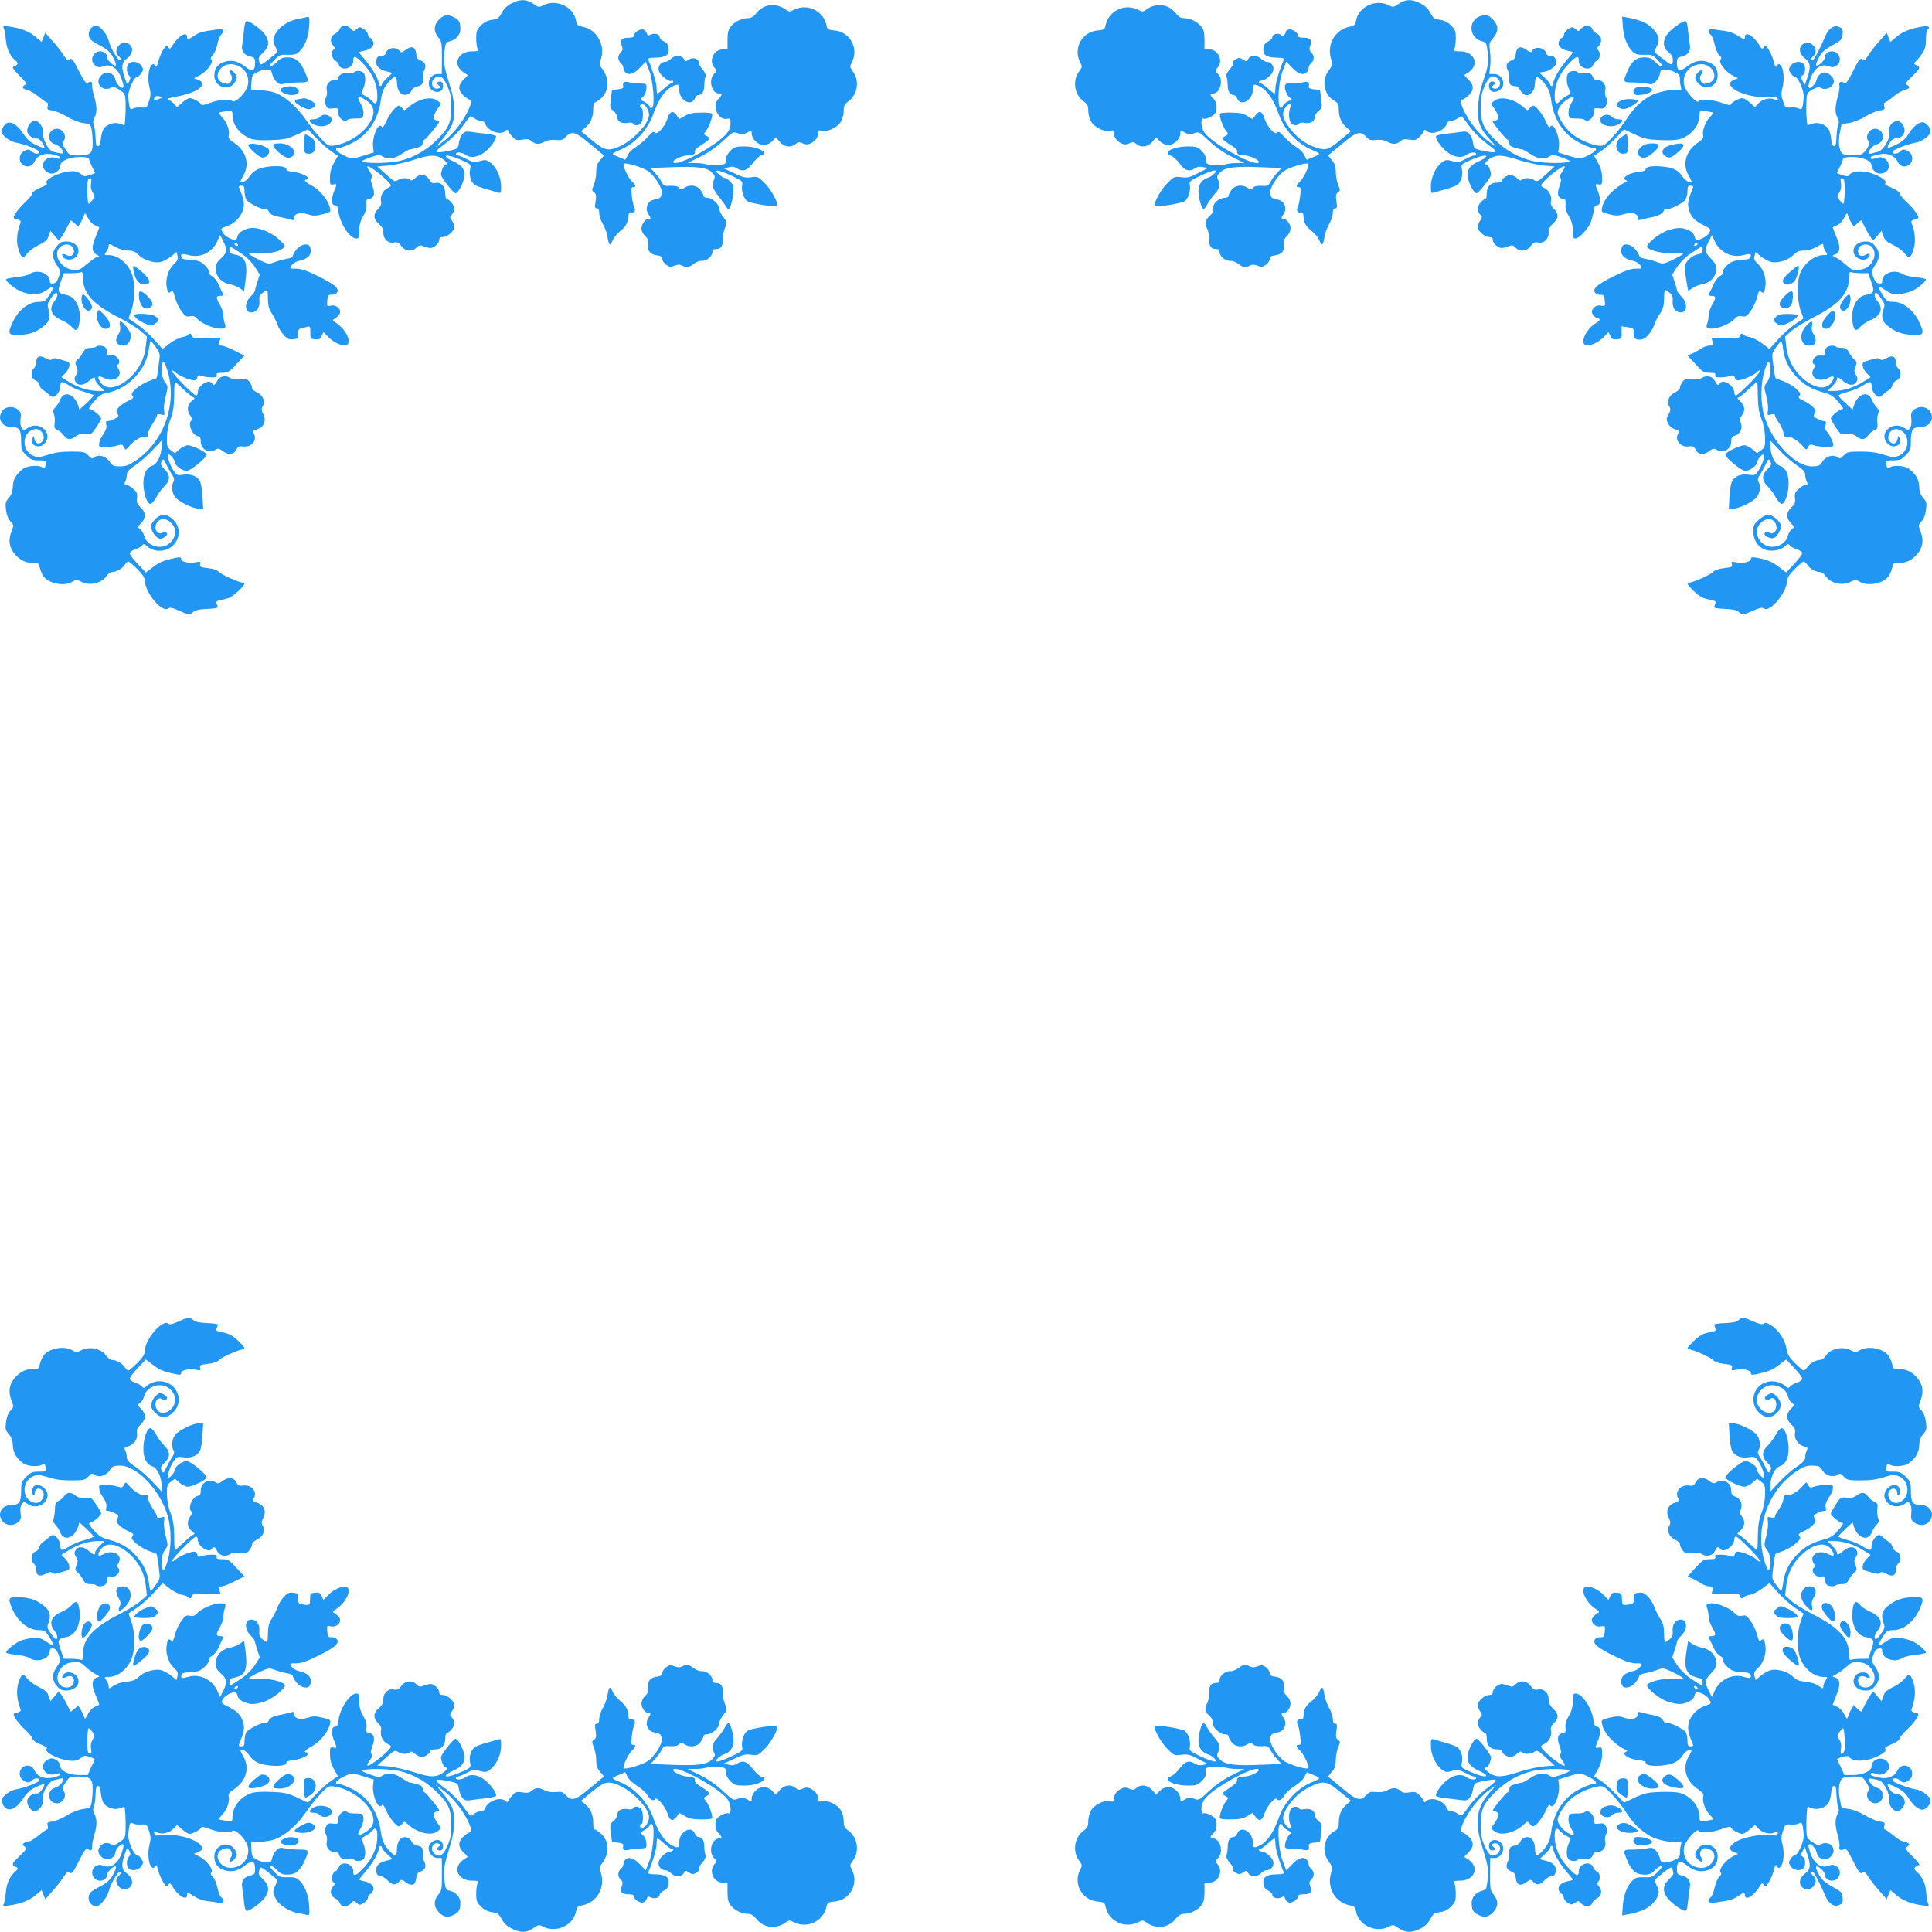 <?xml version="1.0" standalone="no"?>
<!DOCTYPE svg PUBLIC "-//W3C//DTD SVG 20010904//EN"
 "http://www.w3.org/TR/2001/REC-SVG-20010904/DTD/svg10.dtd">
<svg version="1.0" xmlns="http://www.w3.org/2000/svg"
 width="1280pt" height="1280pt" viewBox="0 0 1280 1280"
 preserveAspectRatio="xMidYMid meet">
<g transform="translate(0,1280) scale(0.1,-0.1)"
fill="#2196f3" stroke="none">
<path d="M3390 12778 c-31 -16 -51 -35 -66 -63 -18 -35 -26 -41 -63 -46 -29
-4 -52 -15 -74 -37 -28 -28 -32 -39 -32 -85 0 -28 4 -60 9 -69 7 -16 2 -18
-38 -18 -83 0 -125 -72 -73 -124 13 -13 30 -25 38 -28 10 -3 7 -11 -13 -29
-43 -38 -46 -73 -10 -109 17 -16 37 -30 45 -30 13 0 13 -6 5 -32 -27 -83 -109
-194 -183 -247 l-50 -36 44 50 c24 28 52 68 62 90 27 59 25 154 -7 256 -44
145 -47 163 -40 232 7 62 10 68 34 73 42 10 72 43 72 80 0 46 -9 63 -41 79
-42 22 -67 18 -100 -14 -36 -37 -38 -79 -5 -118 22 -27 24 -37 24 -136 l-1
-107 -28 0 c-51 0 -78 -70 -41 -103 25 -23 59 -21 72 2 11 22 4 51 -14 51 -22
0 -26 -13 -8 -26 16 -12 16 -13 -1 -19 -41 -16 -63 42 -26 68 33 24 55 10 83
-53 20 -45 26 -73 26 -130 0 -110 -14 -145 -90 -221 -71 -72 -153 -120 -247
-144 -58 -15 -198 -20 -242 -8 -20 5 -14 9 39 29 56 20 66 21 84 8 33 -22 79
-17 127 16 24 16 49 30 54 30 6 0 27 5 48 11 27 7 37 15 37 30 0 11 6 22 14
25 12 5 96 108 96 118 0 2 -9 6 -21 9 -25 7 -20 34 13 81 l21 29 -23 19 c-42
34 -134 13 -198 -46 -22 -20 -24 -20 -36 -3 -7 9 -17 17 -23 17 -18 0 -62 -55
-84 -104 -15 -34 -24 -45 -29 -36 -22 36 -66 -66 -58 -135 l4 -35 -64 -20
c-81 -25 -83 -25 -143 5 -47 25 -57 45 -21 45 9 0 44 13 77 29 111 52 183 158
199 294 6 42 16 68 40 100 44 57 66 61 66 10 0 -52 24 -85 58 -81 17 2 31 12
37 26 6 14 22 26 38 29 34 7 40 17 39 57 -1 17 3 41 10 53 14 28 5 51 -26 63
-18 6 -26 18 -28 41 -5 48 -30 59 -68 30 -28 -20 -33 -21 -43 -8 -23 30 -81
21 -90 -13 -3 -13 -14 -20 -31 -20 -19 0 -27 -6 -32 -24 -9 -38 12 -65 62 -77
l45 -12 -35 -32 c-20 -18 -36 -38 -36 -44 0 -6 -4 -11 -10 -11 -5 0 -10 7 -10
15 0 27 -40 98 -86 152 -24 28 -44 53 -44 56 0 3 15 8 34 11 46 9 71 38 56 65
-6 12 -15 21 -20 21 -5 0 -10 10 -12 22 -2 12 -15 29 -30 37 -24 14 -28 14
-46 -2 -18 -16 -20 -16 -37 3 -24 26 -63 26 -73 -1 -4 -11 -19 -26 -32 -32
-31 -16 -37 -52 -13 -79 13 -15 15 -22 6 -25 -21 -7 -16 -61 6 -73 11 -5 22
-18 26 -29 14 -45 95 -25 95 24 0 42 16 37 72 -23 59 -64 88 -133 88 -208 0
-51 -11 -61 -36 -33 -10 12 -31 27 -47 35 -26 14 -27 16 -12 44 18 35 20 91 3
108 -15 15 -54 16 -63 2 -4 -6 -21 -8 -39 -4 -32 6 -66 -13 -66 -37 0 -5 -11
-9 -23 -9 -36 0 -60 -32 -52 -68 4 -18 1 -38 -6 -50 -10 -16 -10 -26 -1 -47
11 -23 17 -27 47 -23 32 4 35 2 35 -23 0 -42 41 -74 64 -51 5 4 29 7 54 7 44
0 47 2 50 29 2 17 -5 46 -18 68 -26 46 -22 55 17 35 66 -35 83 -80 53 -142
-39 -80 -146 -154 -245 -169 -37 -5 -42 -3 -90 47 -28 29 -73 86 -101 127 -57
85 -150 163 -216 180 -22 7 -64 12 -93 13 l-52 1 3 50 c2 45 6 51 36 67 18 10
47 18 64 19 27 0 32 -4 37 -30 4 -16 16 -39 28 -51 18 -18 27 -20 58 -13 20 4
62 8 94 8 65 0 66 3 38 68 -30 70 -63 98 -114 98 -35 0 -49 -6 -72 -30 -16
-16 -36 -30 -44 -30 -9 0 -1 15 24 40 36 37 42 39 91 37 40 -1 57 3 74 18 38
34 63 96 68 169 4 63 3 68 -14 63 -10 -3 -37 -8 -59 -12 -55 -9 -119 -48 -144
-89 -25 -40 -26 -57 -5 -98 15 -30 15 -32 -4 -47 -102 -82 -95 -80 -106 -44
-6 18 0 29 23 50 42 40 48 74 20 119 -21 35 -100 94 -125 94 -8 0 -14 -22 -17
-57 -3 -32 -9 -75 -12 -96 -9 -45 10 -72 56 -82 26 -6 29 -11 29 -45 0 -51
-21 -58 -68 -20 -46 36 -89 46 -136 30 -45 -15 -66 -44 -66 -91 0 -71 87 -106
129 -53 27 34 26 49 -1 76 -24 24 -40 9 -18 -17 14 -17 5 -51 -16 -59 -9 -3
-28 0 -42 7 -63 29 -20 122 55 122 79 0 133 -69 114 -143 -13 -48 -80 -115
-101 -102 -25 16 -86 11 -147 -11 -40 -16 -58 -18 -61 -10 -5 14 -55 41 -76
41 -8 0 -31 -13 -49 -30 l-34 -30 -19 21 c-11 12 -28 25 -39 29 -14 5 0 10 49
19 143 25 221 84 149 112 l-28 11 36 18 c46 24 96 87 80 103 -8 8 -6 17 9 32
11 12 24 42 29 68 5 26 16 56 25 66 28 31 20 42 -26 36 -100 -14 -115 -18
-150 -41 -44 -28 -48 -29 -48 -10 0 43 -59 9 -98 -56 -14 -24 -17 -25 -28 -10
-10 14 -14 12 -33 -18 -12 -19 -27 -55 -33 -79 -9 -35 -13 -40 -20 -27 -7 13
-13 14 -23 6 -21 -18 -29 -93 -15 -147 10 -40 10 -55 -3 -93 -14 -43 -16 -45
-50 -42 -20 2 -44 -1 -55 -7 -17 -9 -20 -6 -26 21 -3 17 -6 46 -6 64 0 40 39
124 57 124 7 0 20 11 29 25 15 23 15 27 0 50 -18 27 -63 34 -84 13 -16 -16
-15 -58 2 -77 12 -13 12 -20 2 -40 -13 -23 -14 -23 -30 24 -24 72 -21 101 13
126 48 35 48 89 1 104 -49 15 -93 -54 -55 -85 8 -7 15 -16 15 -21 0 -39 -63
57 -80 122 -12 44 -58 99 -82 99 -26 0 -50 -26 -50 -54 0 -34 8 -42 79 -80 43
-23 64 -42 81 -74 13 -23 22 -47 20 -53 -5 -16 -58 29 -58 50 0 23 -20 41 -46
41 -52 0 -73 -67 -31 -95 19 -12 29 -13 54 -3 46 17 92 -13 116 -77 10 -26 17
-54 15 -61 -5 -21 -47 17 -53 46 -9 49 -60 65 -95 30 -48 -48 8 -113 69 -80
13 7 27 3 54 -16 34 -23 37 -29 39 -77 2 -67 -3 -157 -9 -157 -1 0 -14 5 -29
10 -35 14 -87 -3 -108 -34 -8 -13 -16 -43 -18 -67 -2 -29 -8 -45 -18 -47 -12
-2 -15 10 -17 56 -1 31 -6 69 -11 83 -7 18 -6 32 4 49 18 33 17 76 -1 136 -8
27 -15 61 -15 77 0 29 -6 32 -29 18 -11 -7 -24 11 -59 80 -36 72 -48 87 -59
77 -16 -13 -14 -14 -50 39 -15 22 -47 62 -71 88 l-42 48 -12 -30 -12 -31 -39
33 c-41 36 -100 59 -176 69 -39 6 -43 5 -36 -11 5 -10 11 -45 14 -79 6 -61 27
-105 65 -136 21 -18 18 -26 -19 -42 -5 -2 14 -28 43 -57 45 -43 51 -54 38 -61
-24 -14 -19 -26 14 -33 16 -4 51 -24 77 -46 26 -21 52 -39 56 -39 5 0 6 -11 3
-24 -5 -21 -2 -24 32 -28 20 -3 63 -21 96 -41 34 -21 79 -38 107 -42 46 -6 49
-9 56 -43 4 -21 7 -61 7 -91 0 -67 -16 -81 -96 -81 -56 0 -58 1 -84 40 -21 31
-24 44 -16 52 33 33 -6 96 -53 84 -53 -13 -53 -89 1 -102 23 -6 54 -38 54 -56
0 -8 -23 -5 -72 8 -27 8 -70 90 -63 123 7 33 -26 81 -55 81 -23 0 -50 -36 -50
-67 0 -25 39 -56 64 -51 10 2 25 -11 37 -29 25 -39 15 -41 -47 -11 -33 15 -56
36 -81 74 -55 83 -114 96 -138 29 -8 -24 -6 -30 22 -55 18 -16 49 -32 70 -35
51 -8 155 -49 154 -61 0 -16 -30 -16 -47 0 -20 20 -34 20 -62 0 -31 -22 -27
-74 7 -91 30 -14 57 -2 72 31 18 38 65 55 124 42 27 -6 47 -15 45 -21 -3 -5
-9 -8 -15 -6 -49 19 -87 5 -100 -36 -8 -28 25 -63 58 -63 27 0 57 28 57 53 0
31 59 57 128 57 44 0 62 -4 62 -13 0 -7 9 -30 20 -52 11 -22 20 -40 20 -41 0
-1 -16 -8 -36 -14 -29 -10 -38 -9 -52 2 -29 25 -54 29 -111 18 -67 -14 -139
-56 -122 -73 7 -7 -4 -16 -42 -31 -30 -12 -52 -28 -52 -36 0 -9 -22 -35 -48
-60 -41 -37 -77 -86 -77 -103 0 -3 12 -8 26 -11 19 -5 24 -11 19 -24 -22 -55
-28 -121 -15 -165 18 -66 33 -75 60 -37 12 16 46 42 75 56 43 20 57 32 67 60
l12 35 28 -33 c26 -32 27 -33 42 -13 8 11 26 40 38 65 13 25 24 47 26 49 1 3
13 -6 26 -18 l23 -22 15 23 c8 13 19 34 23 47 7 24 8 24 27 -12 10 -21 31 -43
46 -49 15 -7 28 -13 29 -13 2 -1 -9 -29 -23 -63 -30 -68 -27 -103 8 -120 15
-7 18 -11 7 -11 -8 -1 -39 -22 -69 -47 -51 -43 -57 -46 -99 -41 -81 9 -134
104 -83 150 37 33 92 16 92 -29 0 -27 -24 -38 -52 -23 -25 13 -35 5 -18 -16
17 -21 63 -19 83 3 40 44 4 102 -62 102 -32 0 -44 -6 -65 -31 -33 -39 -33 -76
0 -125 25 -37 26 -41 13 -79 -10 -29 -20 -41 -36 -43 -17 -3 -23 2 -23 15 0
53 -82 82 -134 48 -13 -9 -53 -18 -90 -22 -36 -3 -66 -10 -66 -14 0 -18 68
-70 109 -84 65 -22 112 -19 155 10 20 14 39 25 41 25 11 0 3 -23 -21 -60 -24
-35 -31 -40 -66 -40 -70 0 -139 -55 -178 -143 -32 -71 -24 -81 60 -75 55 4 81
12 117 34 65 41 81 70 66 126 -11 40 -10 46 14 81 14 20 30 37 34 37 16 0 10
-31 -11 -57 -39 -49 -21 -95 48 -124 26 -11 57 -32 69 -47 28 -33 43 -21 50
40 10 86 -26 161 -84 173 -63 13 -65 19 -37 98 l16 47 48 0 c27 0 55 3 64 6
13 5 16 -2 16 -40 0 -99 68 -174 236 -259 60 -31 127 -72 148 -92 l39 -35 -7
-63 c-8 -82 -46 -156 -107 -211 -84 -75 -165 -84 -199 -20 -18 32 -8 39 30 19
63 -32 127 10 94 62 -9 14 -10 24 -4 28 30 18 -10 70 -46 61 -20 -5 -24 -3
-24 17 0 13 -5 28 -12 35 -13 13 -51 16 -62 5 -4 -5 -22 -8 -39 -8 -24 0 -34
-6 -47 -30 -8 -16 -24 -37 -35 -46 -18 -15 -19 -21 -8 -49 10 -27 9 -36 -3
-55 -12 -18 -13 -28 -4 -44 15 -28 52 -27 88 4 34 29 42 31 42 11 0 -8 14 -28
31 -45 l31 -31 -44 0 c-60 0 -133 23 -192 60 l-49 31 27 28 c27 28 35 69 14
75 -7 2 -30 9 -51 15 -28 9 -42 10 -51 2 -10 -9 -21 -7 -43 5 -39 23 -63 13
-63 -24 0 -16 -7 -35 -15 -42 -25 -21 -19 -69 9 -80 14 -5 26 -19 28 -31 2
-12 12 -27 22 -33 11 -6 28 -19 38 -28 10 -10 23 -18 28 -18 21 0 50 41 50 70
0 36 9 37 58 6 20 -14 65 -33 100 -42 34 -10 62 -20 62 -24 0 -4 -21 -27 -47
-51 l-47 -43 -10 32 c-26 74 -94 95 -117 34 -6 -15 -20 -37 -31 -49 -17 -18
-19 -27 -11 -45 5 -13 8 -40 5 -60 -4 -33 -1 -39 22 -49 14 -7 33 -23 41 -36
19 -28 45 -29 76 -4 16 13 34 17 59 14 19 -2 40 0 45 4 16 13 65 88 65 100 0
15 -58 63 -76 63 -10 0 1 18 28 49 32 38 51 51 79 56 144 24 269 154 286 295
3 28 9 50 12 50 3 0 19 -19 34 -41 29 -40 29 -40 18 -121 -6 -45 -12 -82 -14
-83 -1 -1 -24 -10 -51 -20 -27 -10 -66 -33 -85 -50 -29 -27 -33 -35 -23 -47
10 -13 5 -18 -27 -33 -22 -10 -50 -28 -63 -42 -19 -20 -20 -27 -10 -43 10 -17
8 -21 -18 -35 -16 -8 -36 -15 -46 -15 -12 0 -15 -6 -10 -24 4 -18 -2 -36 -19
-62 -14 -20 -26 -43 -26 -50 -1 -8 -2 -19 -3 -26 -1 -14 92 -12 130 3 19 7 26
4 35 -13 11 -21 11 -21 33 4 35 41 84 70 106 63 16 -5 20 -2 20 18 0 13 13 44
30 68 16 24 30 50 30 57 0 8 8 10 26 6 26 -7 26 -5 21 27 -3 19 2 62 11 96 16
61 16 63 -6 92 -23 32 -30 103 -13 130 7 10 15 -5 30 -53 68 -220 -22 -473
-213 -600 -44 -29 -64 -36 -103 -36 -43 1 -50 4 -68 33 -22 35 -74 49 -101 26
-13 -10 -19 -8 -39 13 -22 24 -30 26 -112 26 -63 0 -107 -5 -154 -21 -58 -18
-70 -19 -98 -7 -80 33 -77 156 5 176 48 12 86 -55 49 -86 -20 -17 -43 -6 -47
22 -4 21 -5 22 -13 4 -22 -49 49 -75 84 -30 54 69 -43 150 -118 97 -22 -15
-25 -15 -37 2 -9 11 -11 33 -8 59 5 34 2 45 -15 60 -30 27 -79 25 -103 -3 -41
-51 -8 -111 62 -111 49 0 60 -18 60 -95 0 -51 3 -60 34 -91 29 -29 41 -34 83
-34 49 0 50 0 45 -30 -4 -25 -7 -28 -19 -19 -23 20 -100 15 -130 -7 -46 -35
-67 -72 -68 -118 -1 -31 -8 -52 -26 -74 -23 -26 -25 -35 -19 -81 4 -33 15 -60
29 -75 23 -24 23 -25 6 -70 -21 -56 -14 -103 22 -146 34 -41 77 -62 121 -58
33 3 36 0 45 -31 4 -18 15 -44 23 -56 33 -51 138 -72 193 -39 25 15 30 15 59
0 56 -29 135 -11 167 38 10 14 26 26 36 26 29 0 67 21 84 47 9 12 20 23 25 23
5 0 32 -23 60 -50 35 -36 50 -59 50 -78 1 -78 115 -215 154 -183 10 8 27 5 70
-14 67 -30 74 -30 98 -8 13 11 40 17 91 19 39 1 71 6 70 11 -1 4 -4 16 -8 25
-5 13 1 18 32 24 51 9 71 20 116 62 38 37 46 52 26 52 -24 0 -145 54 -159 71
-10 12 -35 21 -73 25 -51 6 -57 9 -51 26 5 17 2 19 -29 13 -46 -9 -97 2 -97
22 0 11 -7 13 -33 8 -81 -17 -109 -28 -153 -62 l-48 -36 -53 56 c-29 30 -53
62 -53 70 0 9 15 21 34 27 19 6 40 18 47 26 10 13 15 12 34 -6 12 -11 38 -23
57 -27 133 -21 207 134 103 215 -38 30 -71 28 -107 -8 -25 -26 -29 -36 -24
-63 6 -32 38 -67 60 -67 6 0 20 7 30 15 16 12 17 18 8 27 -9 9 -15 9 -24 0
-16 -16 -48 3 -48 29 0 61 60 80 105 34 47 -46 26 -123 -40 -151 -55 -22 -128
12 -140 66 -4 17 -16 36 -26 44 -20 14 -20 14 5 39 34 35 33 72 -2 105 -24 22
-28 33 -24 63 3 30 -1 40 -28 62 -17 15 -38 27 -46 27 -11 0 -12 4 -4 19 5 11
10 31 10 45 0 20 13 34 58 65 32 21 84 67 115 101 l57 61 0 -45 c0 -51 -30
-112 -60 -121 -39 -12 -60 -54 -60 -116 0 -69 25 -141 48 -137 8 2 25 21 37
43 11 22 35 54 53 72 41 40 42 75 2 114 -26 26 -28 33 -19 52 11 20 13 19 33
-24 12 -24 29 -55 39 -69 11 -17 13 -30 7 -40 -16 -25 -11 -76 10 -103 25 -31
118 -77 157 -77 l29 0 -4 73 c-2 39 -8 85 -14 100 -15 40 -59 60 -112 52 -40
-6 -45 -4 -63 22 -25 34 -48 102 -38 111 8 9 45 -35 45 -53 0 -20 49 -55 76
-55 26 0 132 86 133 108 1 15 -94 62 -126 62 -12 0 -36 -12 -53 -26 l-31 -27
-27 20 c-25 19 -27 26 -26 84 1 40 9 86 24 124 17 45 23 82 24 152 0 51 3 93
5 93 2 0 27 -22 55 -48 28 -27 58 -51 66 -54 12 -5 11 -9 -6 -22 -33 -24 -39
-64 -15 -97 12 -17 17 -30 11 -34 -31 -19 6 -105 45 -105 10 0 15 -10 15 -34
0 -53 53 -83 99 -55 14 10 24 8 49 -11 36 -27 73 -22 89 13 9 19 17 23 46 19
56 -6 95 45 67 88 -7 12 -2 17 23 26 46 15 63 54 42 98 -14 28 -14 38 -4 55
19 30 1 73 -38 91 -18 8 -33 22 -33 30 0 9 -7 26 -16 39 -15 20 -23 23 -62 18
-31 -3 -53 0 -69 10 -30 20 -71 9 -85 -22 -12 -27 -23 -31 -33 -15 -20 33 -95
-15 -95 -61 0 -11 -5 -19 -11 -19 -16 0 -159 145 -159 161 0 8 9 4 23 -9 22
-21 96 -52 124 -52 8 0 17 9 20 19 4 16 9 18 30 10 13 -5 42 -9 65 -9 32 0 39
3 34 15 -4 12 3 15 36 15 38 0 47 5 94 57 l53 57 -65 33 c-36 18 -74 33 -86
33 -17 0 -19 4 -14 26 l7 26 -91 -3 c-79 -4 -91 -2 -96 14 -6 18 -19 22 -28 8
-3 -5 -21 -12 -41 -15 -19 -4 -56 -23 -81 -42 l-47 -36 -55 61 c-30 34 -81 80
-112 101 l-59 40 20 55 c23 67 25 175 4 236 -26 74 -93 129 -155 129 -30 0
-31 1 -16 22 9 12 16 30 16 40 0 15 5 14 43 -7 26 -15 58 -25 84 -25 32 0 48
-6 71 -29 33 -34 102 -56 146 -47 17 4 48 20 68 36 l37 31 7 -27 c5 -21 1 -31
-24 -54 -35 -32 -57 -98 -48 -148 6 -42 12 -48 29 -34 11 9 16 2 26 -38 7 -27
26 -68 42 -90 26 -36 34 -41 58 -35 20 4 32 0 47 -16 37 -41 139 -78 177 -63
12 4 14 11 6 31 -5 13 -9 38 -9 54 0 17 -11 50 -25 73 -26 44 -25 56 7 56 21
0 22 3 8 28 -5 9 -16 33 -25 53 -9 20 -27 42 -40 49 -13 7 -22 17 -19 21 9 15
-38 68 -69 79 -17 5 -47 10 -69 10 -26 0 -41 5 -45 15 -9 24 1 27 50 14 78
-19 154 19 187 94 l18 40 21 -41 c29 -57 26 -78 -14 -113 -29 -26 -35 -38 -35
-71 0 -50 38 -92 95 -102 22 -4 51 -16 66 -27 l26 -18 8 57 c18 131 2 173 -71
186 -28 6 -34 11 -34 32 0 28 -3 29 81 -27 34 -23 69 -58 88 -88 l32 -50 -15
-46 c-9 -25 -16 -51 -16 -58 0 -8 -13 -26 -30 -42 -42 -41 -40 -105 5 -105 34
0 57 32 54 75 -3 29 1 40 21 55 14 11 27 20 30 20 3 0 5 -26 5 -59 1 -46 6
-67 26 -97 14 -22 31 -56 38 -76 7 -21 25 -51 41 -68 23 -25 36 -31 62 -28 30
3 33 6 33 36 0 27 4 34 25 38 14 3 32 8 41 10 13 3 16 -4 15 -38 -1 -41 0 -43
31 -46 27 -3 35 1 44 22 l12 26 33 -34 c35 -36 94 -62 119 -52 38 14 -1 101
-63 143 -32 21 -32 22 -13 33 11 6 25 19 31 30 15 29 -21 64 -58 55 -27 -5
-27 -5 -24 34 4 35 7 39 29 38 14 -1 30 5 36 15 17 26 -15 54 -127 109 -74 36
-111 49 -144 49 -44 0 -44 0 -30 22 9 13 29 25 46 29 66 13 94 47 76 93 -11
28 -59 19 -88 -15 -14 -17 -26 -37 -26 -44 0 -8 -17 -16 -42 -20 -24 -4 -60
-14 -80 -22 -35 -14 -40 -13 -90 10 -29 14 -61 31 -71 39 -16 12 -10 13 50 10
73 -4 136 8 168 33 19 15 18 17 -28 60 -48 44 -120 75 -174 75 -43 0 -92 -27
-99 -54 -3 -14 -10 -26 -14 -26 -27 0 -73 27 -85 50 -14 27 -14 27 25 40 52
17 97 63 111 112 10 40 5 70 -26 141 -5 13 -2 17 14 17 17 0 21 -6 21 -36 0
-19 5 -44 10 -55 13 -23 106 -70 125 -63 7 3 18 -3 24 -14 12 -23 30 -32 86
-42 22 -5 50 -11 63 -15 18 -6 22 -4 22 14 0 28 41 37 91 21 32 -11 49 -11 95
0 54 13 56 15 50 42 -10 49 -64 117 -117 146 -46 25 -61 42 -39 42 6 0 10 5
10 11 0 14 -60 38 -107 42 -22 2 -37 8 -36 15 7 30 -138 28 -196 -3 -18 -9
-40 -29 -49 -45 -15 -25 -49 -46 -59 -36 -2 2 6 20 18 41 45 76 21 164 -59
218 -32 22 -41 33 -37 48 9 29 -11 89 -41 120 -15 16 -26 30 -23 33 2 2 23 6
47 9 41 5 42 4 42 -24 0 -69 53 -135 126 -159 22 -8 73 -11 133 -8 83 3 106 8
169 37 l72 34 58 -60 c31 -33 76 -72 99 -87 l42 -28 -25 -44 c-18 -31 -27 -61
-28 -97 -1 -49 1 -52 22 -49 26 4 26 4 7 -41 -22 -52 -20 -97 4 -97 14 0 20
-10 24 -45 11 -80 76 -175 118 -175 16 0 19 8 19 52 0 37 7 63 26 96 18 30 25
54 22 78 -3 27 0 34 16 36 35 5 43 33 24 85 -13 36 -14 49 -5 55 8 5 5 16 -12
38 -12 17 -20 34 -17 37 12 12 156 -105 156 -126 0 -4 -11 -13 -25 -19 -29
-14 -49 -56 -40 -89 3 -15 -2 -30 -20 -47 -34 -34 -32 -68 5 -99 23 -20 30
-34 30 -61 0 -42 35 -72 73 -62 18 4 29 -1 46 -24 26 -36 71 -40 101 -10 17
17 23 18 52 6 18 -7 40 -11 48 -8 26 8 50 34 50 54 0 13 7 18 25 18 30 0 75
41 75 67 0 10 -7 29 -16 41 -15 21 -15 25 0 41 9 10 16 27 16 39 0 22 -32 62
-50 62 -5 0 -10 17 -10 38 0 48 -27 77 -65 70 -19 -4 -29 0 -37 16 -22 42 -65
49 -99 15 -15 -15 -24 -18 -32 -10 -15 15 -59 14 -82 -3 -18 -12 -25 -9 -78
39 l-57 52 72 6 c40 4 115 20 166 37 108 35 145 37 190 10 30 -19 43 -40 23
-40 -12 0 -34 -57 -28 -73 10 -27 82 -117 94 -117 17 0 50 59 58 103 9 49 -12
82 -70 107 -23 10 -46 24 -50 31 -12 18 46 5 112 -26 53 -24 54 -25 47 -60 -8
-43 9 -88 39 -104 12 -6 45 -18 72 -25 28 -8 60 -17 73 -21 21 -7 22 -5 22 42
0 58 -32 127 -73 157 -24 18 -32 19 -68 9 -37 -10 -47 -8 -87 13 -25 13 -51
24 -58 24 -8 0 -14 5 -14 10 0 15 42 11 64 -5 31 -24 79 -18 123 14 45 33 90
98 77 111 -5 4 -34 11 -64 14 -30 3 -74 8 -97 12 -35 5 -45 2 -60 -15 -10 -12
-20 -38 -23 -59 -5 -35 -7 -38 -55 -49 -60 -13 -95 -16 -95 -5 0 4 29 29 65
55 37 28 84 75 111 112 25 36 49 65 52 65 4 0 16 -7 26 -15 11 -8 30 -15 42
-15 14 0 25 -8 29 -20 15 -48 101 -79 134 -47 11 10 15 9 19 -2 3 -8 16 -26
29 -39 20 -20 30 -23 64 -17 29 5 45 3 57 -7 29 -25 49 -27 86 -9 24 13 49 17
78 14 37 -4 47 -1 67 21 36 39 63 33 139 -30 37 -30 78 -64 90 -75 l24 -19
-26 -31 c-20 -24 -26 -41 -26 -79 0 -26 -7 -64 -16 -85 -14 -34 -14 -38 2 -49
14 -10 15 -22 10 -59 -6 -39 -5 -47 8 -47 11 0 16 -10 16 -32 0 -17 11 -51 25
-74 14 -24 28 -63 31 -88 8 -54 17 -58 34 -16 7 17 30 44 51 61 37 29 50 55
53 103 1 14 7 20 18 18 22 -3 31 13 20 35 -5 10 -13 44 -16 76 -6 48 -5 57 8
57 23 0 20 13 -9 40 -24 23 -62 106 -53 115 11 11 131 -25 162 -49 51 -38 98
-118 90 -151 -7 -27 -9 -29 -55 -39 -38 -8 -57 -57 -35 -91 19 -30 20 -35 3
-35 -22 0 -47 -34 -47 -64 0 -15 10 -36 23 -49 19 -17 23 -30 20 -57 -5 -42
16 -67 62 -72 22 -2 31 -9 33 -26 2 -12 14 -30 28 -38 20 -14 29 -14 53 -4 21
8 35 9 49 1 30 -16 46 -14 78 11 16 13 39 21 53 20 31 -3 71 30 71 58 0 14 7
20 24 20 33 0 47 21 45 67 -1 21 6 55 15 75 15 36 15 37 -11 68 -15 18 -27 43
-28 57 -1 31 -47 73 -81 73 -14 0 -24 6 -24 14 0 7 -9 25 -21 40 -24 30 -71
35 -106 11 -18 -13 -22 -13 -34 1 -9 10 -26 14 -57 13 -40 -3 -46 0 -59 26 -9
17 -29 44 -45 61 l-29 31 133 5 c176 7 241 -1 273 -33 23 -22 24 -27 13 -56
-14 -36 -7 -53 45 -119 17 -23 37 -50 43 -60 11 -18 13 -17 24 11 7 17 15 54
18 83 4 45 1 56 -18 77 -13 14 -29 25 -36 25 -7 0 -26 11 -41 25 -25 22 -26
24 -8 25 11 0 54 -16 94 -35 67 -32 73 -37 68 -61 -7 -39 11 -92 36 -108 22
-14 186 -40 195 -31 13 13 -36 105 -79 149 -47 47 -50 48 -92 42 -36 -6 -55
-1 -112 26 l-69 32 32 8 c23 6 38 4 56 -8 37 -24 66 -14 104 36 19 25 43 47
54 50 60 16 -21 60 -110 60 -57 0 -67 -3 -93 -29 -19 -19 -29 -40 -29 -59 0
-28 -3 -30 -49 -36 -27 -3 -61 -2 -75 4 -15 5 -51 10 -79 10 l-52 0 81 40 c52
25 105 62 151 104 69 64 71 65 102 53 27 -10 37 -9 62 5 29 17 29 17 29 -8 0
-14 11 -36 25 -49 32 -33 78 -33 111 0 l25 25 25 -30 c29 -34 76 -40 105 -14
16 14 23 15 48 4 23 -9 34 -9 53 1 31 16 47 39 48 66 0 19 4 22 29 17 39 -8
99 22 122 60 10 17 19 49 19 72 0 33 5 44 31 63 62 46 75 137 29 199 -21 28
-21 31 -6 60 47 91 -12 200 -113 210 -46 4 -50 7 -56 36 -20 95 -128 146 -216
101 -28 -15 -32 -14 -57 4 -63 44 -143 34 -189 -24 -20 -25 -36 -35 -56 -35
-41 0 -91 -24 -115 -55 -17 -22 -22 -41 -22 -90 l0 -62 -31 0 c-61 0 -96 -77
-55 -122 17 -19 17 -20 -3 -40 -40 -40 -16 -131 34 -131 21 0 19 -13 -5 -35
-46 -42 -3 -144 56 -132 22 4 24 1 24 -30 0 -48 -27 -81 -112 -140 -118 -82
-268 -146 -268 -115 0 14 63 42 93 42 37 0 56 10 50 26 -3 9 13 25 46 45 56
35 61 43 31 59 -20 11 -20 12 -2 34 23 30 48 104 38 114 -4 4 -38 7 -76 6 -50
0 -77 -6 -103 -22 l-36 -21 -19 26 c-25 34 -45 26 -60 -23 -16 -52 -70 -112
-83 -93 -8 11 -18 5 -47 -27 -20 -23 -57 -54 -81 -69 -25 -15 -48 -39 -54 -56
-6 -16 -14 -28 -17 -27 -3 2 -22 10 -42 18 -21 8 -38 17 -38 21 0 4 19 14 43
24 99 39 186 131 223 234 36 101 76 161 126 187 40 21 48 18 48 -21 0 -68 78
-113 102 -60 6 14 16 25 22 25 27 1 41 21 42 62 0 24 4 50 8 59 5 11 -2 27
-18 47 -15 16 -26 37 -26 46 0 27 -38 40 -65 22 -23 -15 -25 -15 -35 4 -14 26
-61 26 -85 0 -10 -11 -28 -20 -41 -20 -27 0 -48 -32 -39 -60 8 -27 65 -72 81
-66 8 3 14 1 14 -4 0 -6 -4 -10 -10 -10 -5 0 -27 -16 -49 -35 -21 -19 -41 -35
-45 -35 -3 0 -6 17 -6 38 0 31 -24 112 -54 183 -6 13 2 16 43 17 65 1 91 15
91 50 0 33 -8 45 -37 61 -13 6 -23 18 -23 26 0 19 -35 28 -59 16 -16 -9 -21
-7 -26 8 -3 11 -13 22 -22 25 -20 8 -63 -19 -63 -39 0 -11 -11 -15 -39 -15
-44 0 -56 -16 -41 -55 8 -20 6 -29 -9 -44 -21 -21 -19 -52 5 -72 8 -6 14 -19
14 -28 0 -9 5 -22 12 -29 23 -23 57 -13 97 29 l39 41 23 -59 c26 -65 39 -227
20 -246 -7 -7 -12 -5 -17 7 -3 9 -20 24 -36 32 -29 15 -29 15 -9 32 12 10 22
32 23 52 3 35 3 35 -42 37 -25 1 -60 5 -77 9 -33 6 -38 1 -34 -33 1 -7 -14
-13 -36 -15 l-38 -3 -8 -60 c-7 -56 -6 -61 18 -80 14 -12 25 -31 25 -43 0 -27
30 -43 68 -36 17 4 32 1 36 -5 11 -18 44 -13 56 8 13 25 13 88 0 96 -15 9 -12
25 4 25 21 0 46 -39 46 -71 0 -59 -109 -173 -204 -213 -68 -28 -94 -22 -174
45 l-73 60 26 21 c36 28 55 70 55 123 0 25 4 45 9 45 5 0 23 12 40 26 57 48
61 133 10 199 -18 22 -19 30 -10 57 18 50 13 98 -14 145 -27 44 -57 66 -111
77 -26 6 -33 13 -38 41 -17 91 -131 144 -217 100 -28 -15 -31 -14 -66 10 -46
31 -85 32 -143 3z m-2336 -633 c-33 -14 -39 -12 -31 8 4 10 15 13 33 9 l27 -5
-29 -12z m-451 -560 c-4 -23 0 -43 11 -60 16 -24 16 -27 -1 -50 -10 -13 -21
-25 -25 -25 -11 0 -14 154 -3 162 19 14 24 8 18 -27z m972 -405 c3 -5 2 -10
-4 -10 -5 0 -13 5 -16 10 -3 6 -2 10 4 10 5 0 13 -4 16 -10z"/>
<path d="M9267 12775 c-35 -24 -38 -25 -66 -10 -86 44 -200 -9 -217 -101 -5
-28 -11 -34 -39 -40 -102 -19 -159 -122 -124 -222 9 -28 7 -35 -17 -68 -51
-66 -33 -163 37 -202 25 -15 29 -23 29 -60 0 -50 19 -92 55 -120 l26 -21 -73
-60 c-79 -66 -98 -71 -167 -46 -65 22 -127 70 -171 132 -43 60 -49 95 -24 131
20 28 49 31 34 3 -13 -25 -13 -77 0 -102 12 -21 45 -26 56 -8 4 6 19 9 36 5
38 -7 68 9 68 36 0 12 11 31 25 43 24 19 25 24 18 80 l-8 60 -38 3 c-22 2 -37
8 -36 15 4 34 -1 39 -33 33 -18 -4 -52 -7 -76 -6 -30 1 -44 -4 -48 -15 -8 -20
14 -73 35 -85 13 -7 12 -10 -11 -19 -15 -5 -32 -20 -38 -32 -39 -72 -39 136
-1 234 l23 59 39 -41 c40 -42 74 -52 97 -29 7 7 12 20 12 29 0 9 6 22 14 28
24 20 26 51 5 72 -15 15 -17 24 -9 44 15 39 3 55 -41 55 -28 0 -39 4 -39 15 0
20 -43 47 -64 39 -9 -3 -16 -9 -16 -13 0 -3 -4 -12 -9 -20 -8 -12 -12 -12 -25
-2 -18 15 -56 5 -56 -14 0 -8 -10 -20 -22 -26 -30 -16 -38 -28 -38 -61 0 -35
26 -49 91 -50 41 -1 49 -4 43 -17 -26 -59 -54 -152 -54 -183 0 -21 -3 -38 -6
-38 -4 0 -24 16 -45 35 -22 19 -44 35 -49 35 -20 0 -9 16 11 17 25 2 66 38 74
64 9 27 -12 59 -39 59 -13 0 -31 9 -41 20 -24 26 -71 26 -85 0 -10 -19 -12
-19 -35 -4 -18 12 -28 13 -44 4 -19 -9 -22 -16 -20 -35 0 -3 -12 -20 -26 -37
-17 -20 -24 -36 -19 -47 4 -9 8 -35 8 -59 1 -41 15 -61 42 -62 6 0 16 -11 22
-25 24 -53 102 -8 102 60 0 39 8 42 48 21 50 -26 90 -86 126 -187 37 -103 124
-195 224 -234 23 -10 42 -20 42 -24 0 -4 -17 -13 -37 -21 -21 -8 -40 -16 -43
-18 -3 -1 -11 11 -17 27 -6 17 -29 41 -54 56 -24 15 -61 46 -81 69 -29 32 -39
38 -47 27 -13 -19 -67 41 -83 93 -15 49 -35 57 -60 23 l-19 -26 -36 21 c-26
16 -53 22 -103 22 -38 1 -72 -2 -76 -6 -10 -10 15 -84 38 -114 18 -22 18 -23
-2 -34 -30 -16 -25 -24 31 -59 33 -20 49 -36 46 -45 -6 -16 13 -26 50 -26 30
0 93 -28 93 -42 0 -47 -306 116 -360 193 -24 32 -28 101 -6 93 18 -7 72 21 80
41 12 32 6 72 -14 90 -24 22 -26 35 -5 35 50 0 74 91 34 131 -20 20 -20 21 -3
40 41 45 6 122 -55 122 l-31 0 0 62 c0 49 -5 68 -22 90 -24 31 -74 55 -115 55
-20 0 -36 10 -56 35 -46 58 -126 68 -189 24 -25 -18 -29 -19 -57 -4 -88 45
-196 -6 -216 -101 -6 -29 -10 -32 -56 -36 -101 -10 -160 -119 -113 -210 15
-29 15 -32 -6 -60 -46 -62 -33 -153 29 -199 26 -19 31 -30 31 -63 0 -23 9 -55
19 -72 23 -38 83 -68 122 -60 25 5 29 2 29 -17 1 -27 17 -50 48 -66 19 -10 30
-10 53 -1 25 11 32 10 48 -4 29 -26 76 -20 105 14 l25 30 25 -25 c33 -33 79
-33 111 0 14 13 25 35 25 49 0 25 0 25 29 8 25 -14 35 -15 62 -5 31 12 33 11
102 -53 46 -42 99 -79 151 -104 l81 -40 -52 0 c-28 0 -64 -5 -79 -10 -14 -6
-48 -7 -75 -4 -46 6 -49 8 -49 36 0 19 -10 40 -29 59 -26 26 -36 29 -91 29
-97 0 -171 -40 -113 -61 15 -6 42 -29 58 -52 34 -47 64 -57 100 -33 16 11 34
14 56 9 l32 -6 -64 -33 c-55 -29 -71 -33 -112 -28 -47 6 -49 5 -96 -43 -43
-43 -92 -135 -79 -148 9 -9 173 17 195 31 25 16 43 69 36 108 -5 24 1 29 68
61 40 19 82 35 93 35 18 0 18 -1 1 -20 -10 -11 -27 -22 -39 -26 -42 -13 -66
-45 -66 -89 0 -42 16 -102 31 -119 4 -4 15 7 25 25 9 19 32 51 50 72 36 39 41
64 23 99 -9 17 -7 25 15 46 33 33 98 42 274 34 l133 -5 -29 -31 c-16 -17 -36
-44 -45 -61 -13 -26 -19 -29 -59 -26 -31 1 -48 -3 -57 -13 -12 -14 -16 -14
-34 -1 -35 24 -82 19 -106 -11 -12 -15 -21 -33 -21 -40 0 -8 -9 -14 -20 -14
-34 0 -68 -22 -80 -51 -7 -15 -9 -32 -6 -37 3 -5 -4 -18 -15 -28 -36 -33 -41
-51 -23 -86 10 -18 16 -50 15 -71 -2 -46 12 -67 45 -67 17 0 24 -6 24 -20 0
-28 40 -61 71 -58 14 1 37 -7 53 -20 32 -25 48 -27 78 -11 14 8 28 7 49 -1 24
-10 33 -10 53 4 14 8 26 26 28 38 2 17 11 24 33 26 46 5 67 30 62 72 -3 27 1
40 20 57 14 13 23 34 23 51 0 29 -26 62 -48 62 -16 0 -15 6 4 35 22 34 3 83
-35 91 -46 10 -48 12 -55 39 -8 33 39 113 90 151 31 24 151 60 162 49 9 -9
-29 -92 -53 -115 -29 -27 -32 -40 -9 -40 13 0 14 -9 8 -57 -3 -32 -11 -66 -16
-76 -11 -22 -2 -38 20 -35 12 2 17 -5 18 -22 1 -44 14 -69 53 -99 21 -17 44
-44 51 -61 17 -42 26 -38 34 16 3 25 17 64 31 88 14 23 25 57 25 74 0 22 5 32
16 32 13 0 14 8 8 47 -5 37 -4 49 10 59 16 11 16 15 2 49 -9 21 -16 59 -16 85
0 38 -6 55 -26 79 l-26 31 24 19 c12 11 53 45 90 75 76 63 103 69 139 30 20
-22 30 -25 67 -21 29 3 54 -1 78 -14 37 -18 57 -16 86 9 12 10 28 12 57 7 34
-6 44 -3 64 17 13 13 26 31 29 39 4 11 8 12 19 2 33 -32 119 -1 134 47 4 12
15 20 29 20 12 0 31 7 42 15 10 8 22 15 26 15 3 0 27 -29 52 -65 27 -37 74
-84 111 -112 36 -26 65 -51 65 -55 0 -11 -35 -8 -95 5 -48 11 -50 14 -55 49
-3 21 -13 47 -23 59 -15 17 -25 20 -60 15 -23 -4 -67 -9 -97 -12 -30 -3 -59
-10 -64 -14 -13 -13 32 -78 77 -111 44 -32 92 -38 123 -14 22 16 64 20 64 5 0
-5 -6 -10 -14 -10 -7 0 -33 -11 -58 -24 -40 -21 -50 -23 -87 -13 -36 10 -44 9
-68 -9 -41 -30 -73 -99 -73 -157 0 -47 1 -49 23 -42 12 4 45 13 72 21 28 7 60
19 72 25 30 16 47 61 39 104 -7 35 -6 36 47 60 66 31 124 44 112 26 -4 -7 -27
-21 -50 -31 -58 -25 -79 -58 -70 -107 8 -44 41 -103 58 -103 12 0 84 90 94
117 6 16 -16 73 -28 73 -20 0 -7 21 24 40 44 27 81 25 192 -11 53 -16 127 -33
165 -36 l70 -6 -57 -52 c-53 -48 -60 -51 -78 -39 -23 17 -67 18 -82 3 -8 -8
-17 -5 -32 10 -12 12 -32 21 -45 21 -24 0 -56 -23 -56 -41 0 -5 -15 -9 -33 -9
-43 0 -67 -26 -67 -73 0 -20 -4 -37 -10 -37 -18 0 -50 -40 -50 -62 0 -12 7
-29 16 -39 15 -16 15 -20 0 -41 -9 -12 -16 -31 -16 -41 0 -26 45 -67 75 -67
18 0 25 -5 25 -18 0 -20 24 -46 50 -54 8 -3 30 1 48 8 29 12 35 11 52 -6 30
-30 75 -26 101 10 17 23 28 28 46 24 38 -10 73 20 73 62 0 27 7 43 30 64 37
34 38 63 5 96 -18 17 -23 32 -20 47 9 33 -11 75 -40 89 -14 6 -25 15 -25 19 0
23 143 139 156 126 3 -3 -5 -20 -17 -37 -17 -22 -20 -33 -12 -38 9 -6 8 -19
-5 -55 -19 -52 -11 -80 24 -85 16 -2 19 -9 16 -36 -3 -24 4 -48 22 -78 19 -33
26 -59 26 -96 0 -43 3 -52 18 -52 22 0 73 52 96 97 9 18 19 53 23 78 4 35 10
45 24 45 24 0 26 45 4 97 -19 45 -19 45 8 41 20 -3 22 0 21 49 -1 36 -10 66
-28 97 l-25 44 42 28 c23 15 68 54 99 87 l58 60 72 -34 c63 -29 86 -34 169
-37 60 -3 111 0 133 8 73 24 126 90 126 159 0 28 1 29 43 24 23 -3 44 -7 46
-9 3 -3 -8 -17 -23 -33 -29 -30 -50 -91 -42 -119 5 -13 -6 -27 -38 -49 -79
-56 -102 -143 -57 -218 12 -21 20 -39 18 -41 -10 -10 -45 12 -62 39 -26 40
-62 58 -135 64 -66 6 -111 -2 -107 -19 1 -7 -14 -13 -36 -15 -73 -6 -129 -41
-94 -57 8 -4 9 -8 1 -11 -83 -40 -147 -109 -160 -171 -5 -29 -4 -30 46 -43 41
-11 60 -11 95 -1 56 16 95 7 95 -21 0 -18 4 -20 23 -14 12 4 40 10 62 14 50 9
81 25 89 47 4 9 13 14 21 10 18 -6 102 36 121 61 7 10 14 35 14 56 0 31 3 37
21 37 16 0 19 -4 14 -17 -27 -64 -35 -99 -29 -127 11 -55 37 -86 95 -115 55
-27 56 -29 43 -53 -11 -22 -58 -48 -84 -48 -4 0 -11 12 -14 26 -4 16 -19 30
-41 40 -44 18 -69 18 -132 -1 -56 -17 -151 -93 -140 -112 15 -24 107 -45 179
-41 61 3 67 2 51 -10 -10 -8 -42 -25 -72 -39 -50 -22 -56 -23 -90 -10 -20 8
-55 18 -78 22 -26 4 -43 12 -43 20 0 7 -12 27 -26 44 -29 34 -77 43 -88 15
-18 -46 10 -80 76 -93 17 -4 37 -16 46 -29 14 -22 14 -22 -30 -22 -33 0 -70
-13 -144 -49 -112 -55 -144 -83 -127 -109 6 -10 22 -16 36 -15 22 1 25 -3 29
-38 3 -39 3 -39 -24 -34 -38 9 -73 -26 -57 -56 6 -12 20 -24 30 -26 26 -7 23
-15 -14 -38 -60 -38 -100 -127 -62 -141 25 -10 84 16 119 52 l33 34 12 -26 c9
-21 17 -25 44 -22 31 3 32 5 31 45 l-1 41 36 -5 c45 -7 45 -7 45 -46 1 -34 18
-44 62 -33 24 6 64 60 79 106 4 14 19 42 34 64 20 30 25 51 26 97 0 33 3 59 6
59 4 0 17 -9 30 -19 19 -15 23 -27 21 -56 -4 -43 19 -75 53 -75 45 0 47 64 5
105 -16 16 -30 34 -30 42 0 7 -7 33 -16 58 l-15 46 32 50 c19 30 54 65 88 88
84 56 81 55 81 27 0 -21 -6 -26 -35 -32 -40 -7 -85 -54 -84 -87 0 -12 6 -52
12 -89 l12 -67 25 19 c14 10 43 22 64 26 55 9 96 51 96 99 0 29 -8 45 -35 72
-41 41 -43 59 -14 115 l21 41 18 -40 c33 -74 114 -114 191 -93 45 12 55 9 46
-15 -4 -10 -20 -15 -47 -15 -22 0 -55 -6 -73 -14 -33 -13 -72 -60 -63 -75 3
-4 -6 -14 -19 -21 -13 -7 -31 -29 -40 -49 -9 -20 -20 -44 -25 -53 -14 -25 -13
-28 8 -28 32 0 33 -12 7 -56 -14 -23 -25 -56 -25 -73 0 -16 -4 -41 -9 -54 -8
-20 -6 -27 6 -31 38 -15 140 22 177 63 15 16 27 20 47 16 24 -6 32 -1 58 35
16 22 35 63 42 90 10 40 15 47 26 38 17 -14 23 -8 29 34 9 50 -13 116 -48 148
-25 23 -29 33 -24 54 l7 27 37 -31 c20 -16 51 -32 68 -36 44 -9 113 13 146 47
23 23 39 29 70 29 26 0 57 9 85 25 39 23 43 24 43 8 0 -10 7 -29 16 -41 15
-21 14 -22 -16 -22 -63 0 -140 -66 -159 -137 -17 -61 -13 -167 8 -228 l20 -55
-59 -40 c-31 -21 -82 -67 -112 -101 l-55 -61 -47 36 c-25 19 -62 38 -81 42
-20 3 -38 10 -41 15 -9 14 -22 10 -28 -8 -5 -16 -17 -18 -96 -14 l-91 3 7 -26
c5 -23 3 -26 -21 -26 -15 0 -39 -9 -54 -19 -14 -10 -41 -25 -59 -33 l-32 -13
53 -57 c48 -53 57 -58 95 -58 33 0 40 -3 36 -15 -5 -12 2 -15 34 -15 23 0 52
4 65 9 21 8 26 6 30 -10 3 -10 12 -19 20 -19 28 0 102 31 124 52 14 13 23 17
23 9 0 -16 -143 -161 -159 -161 -6 0 -11 8 -11 19 0 46 -75 94 -95 61 -10 -16
-21 -12 -33 15 -14 31 -55 42 -85 22 -16 -10 -38 -13 -69 -10 -39 5 -47 2 -62
-18 -9 -13 -16 -30 -16 -39 0 -8 -15 -22 -33 -30 -39 -18 -57 -61 -38 -92 11
-17 10 -26 -4 -53 -16 -28 -16 -35 -4 -60 8 -17 27 -33 46 -39 25 -9 30 -14
23 -26 -28 -43 11 -94 67 -88 29 4 37 0 46 -19 16 -35 53 -40 89 -13 25 19 35
21 49 11 45 -27 99 2 99 53 0 28 5 35 25 40 34 9 52 49 38 85 -8 23 -6 32 9
51 23 29 17 66 -15 94 -18 15 -19 20 -7 24 8 3 38 27 66 54 28 26 53 48 55 48
2 0 5 -42 5 -93 1 -69 7 -107 24 -152 15 -38 23 -84 24 -124 1 -58 -1 -65 -26
-84 l-27 -20 -31 27 c-17 14 -41 26 -53 26 -32 0 -127 -47 -126 -62 1 -22 107
-108 133 -108 27 0 76 35 76 55 0 18 37 62 45 53 10 -9 -13 -77 -38 -111 -18
-26 -23 -28 -63 -22 -53 8 -97 -12 -112 -52 -6 -15 -12 -61 -14 -100 l-4 -73
29 0 c39 0 132 46 157 77 21 27 26 78 10 103 -6 10 -4 23 7 40 10 14 27 45 39
69 20 43 22 44 33 24 9 -19 7 -26 -19 -52 -40 -39 -39 -74 2 -114 18 -18 42
-50 53 -72 12 -22 29 -41 37 -43 23 -4 48 68 48 137 0 62 -21 104 -60 116 -30
9 -60 70 -60 121 l0 45 57 -61 c31 -34 83 -80 115 -101 45 -31 58 -45 58 -65
0 -14 5 -34 10 -45 8 -15 7 -19 -4 -19 -8 0 -29 -12 -46 -27 -27 -22 -31 -32
-28 -62 4 -30 0 -41 -24 -63 -35 -33 -36 -70 -2 -105 25 -25 25 -25 5 -39 -10
-8 -22 -27 -26 -44 -12 -54 -85 -88 -140 -66 -66 28 -87 105 -40 151 45 46
105 27 105 -34 0 -25 -32 -45 -48 -29 -10 10 -32 3 -32 -10 0 -14 42 -33 61
-27 20 7 49 53 49 80 0 26 -55 75 -84 75 -16 0 -41 -14 -64 -34 -33 -30 -37
-40 -36 -79 1 -53 30 -99 74 -117 40 -17 106 -7 134 20 20 18 25 19 35 6 7 -8
28 -20 47 -26 19 -6 34 -18 34 -25 0 -8 -24 -40 -53 -71 l-53 -57 -47 36 c-47
36 -82 50 -149 62 -30 5 -38 3 -38 -9 0 -19 -57 -31 -100 -21 -29 6 -31 5 -26
-13 6 -17 0 -20 -51 -26 -38 -4 -63 -13 -73 -25 -14 -17 -135 -71 -159 -71
-20 0 -12 -15 27 -52 44 -42 64 -53 115 -62 31 -6 37 -11 32 -24 -4 -9 -7 -21
-8 -25 -1 -5 31 -10 70 -11 51 -2 78 -8 91 -19 24 -22 31 -22 98 8 43 19 60
22 70 14 38 -31 153 106 154 183 0 19 15 42 50 78 28 27 55 50 60 50 5 0 16
-11 25 -23 17 -26 55 -47 84 -47 10 0 26 -12 36 -26 32 -49 111 -67 167 -38
29 15 34 15 59 0 55 -33 160 -12 193 39 8 12 19 38 23 56 9 31 12 34 45 31 44
-4 87 17 121 58 36 43 43 90 22 146 -17 45 -17 46 6 70 14 15 25 42 29 75 6
46 4 55 -19 81 -18 22 -25 43 -26 74 -1 46 -22 83 -68 118 -30 22 -107 27
-130 7 -12 -9 -15 -6 -19 19 -5 30 -4 30 45 30 42 0 54 5 83 34 31 31 34 40
34 91 0 77 11 95 60 95 70 0 103 60 62 111 -24 28 -73 30 -103 3 -17 -15 -20
-27 -16 -61 3 -25 -1 -49 -8 -59 -11 -16 -14 -16 -36 -1 -75 53 -173 -27 -118
-96 35 -46 106 -21 84 29 -8 18 -9 17 -13 -4 -4 -28 -27 -39 -47 -22 -37 31 1
98 49 86 82 -20 85 -143 5 -176 -28 -12 -40 -11 -98 7 -47 16 -91 21 -154 21
-82 0 -90 -2 -112 -26 -20 -21 -26 -23 -39 -13 -27 23 -79 9 -101 -26 -18 -29
-25 -32 -68 -33 -112 -1 -263 155 -317 329 -27 87 -27 216 1 307 15 48 23 63
30 53 17 -27 10 -98 -13 -130 -22 -29 -22 -31 -6 -92 9 -34 14 -77 11 -96 -5
-32 -5 -34 21 -27 18 4 26 2 26 -7 0 -7 11 -28 25 -47 14 -18 28 -49 31 -67 5
-27 10 -32 25 -28 21 7 71 -23 105 -63 22 -25 22 -25 33 -4 10 18 16 20 37 12
14 -6 50 -10 80 -10 53 0 55 1 48 23 -10 34 -33 75 -45 82 -6 4 -7 19 -4 36 5
23 3 29 -10 29 -9 0 -29 7 -45 15 -26 14 -28 18 -18 35 10 16 9 23 -10 43 -13
14 -41 32 -63 42 -32 15 -37 20 -27 33 10 12 6 20 -23 47 -19 17 -58 40 -85
50 -27 10 -50 19 -51 20 -2 1 -8 38 -14 83 -11 81 -11 81 18 121 15 22 31 41
34 41 3 0 9 -22 12 -50 8 -67 36 -128 83 -180 52 -57 100 -86 178 -108 54 -14
71 -25 106 -65 27 -30 36 -47 27 -47 -19 0 -77 -48 -77 -63 0 -12 49 -87 65
-100 5 -4 26 -6 45 -4 25 3 43 -1 59 -14 31 -25 57 -24 76 4 8 13 27 29 41 36
23 10 26 16 22 49 -3 20 0 47 5 60 8 18 6 27 -11 45 -11 12 -25 34 -31 49 -23
61 -91 40 -117 -34 l-10 -32 -47 43 c-26 24 -47 47 -47 51 0 4 28 14 63 24 34
9 79 28 99 42 49 31 58 30 58 -6 0 -29 29 -70 50 -70 6 0 18 8 28 18 10 9 27
22 38 28 10 6 20 21 22 33 2 12 14 26 28 31 28 11 34 59 9 80 -8 7 -15 26 -15
42 0 37 -24 47 -63 24 -22 -12 -33 -14 -43 -5 -9 8 -23 7 -51 -2 -21 -6 -44
-13 -50 -15 -22 -6 -14 -47 13 -75 l27 -28 -49 -31 c-59 -37 -132 -60 -192
-60 l-44 0 31 31 c17 17 31 37 31 45 0 20 8 18 42 -11 36 -31 73 -32 88 -4 9
16 8 26 -4 44 -12 19 -13 28 -3 55 11 28 10 34 -8 49 -11 9 -27 30 -35 46 -13
24 -23 30 -47 30 -17 0 -35 3 -39 8 -11 11 -49 8 -62 -5 -7 -7 -12 -22 -12
-35 0 -20 -4 -22 -24 -17 -36 9 -76 -43 -46 -61 6 -4 5 -14 -4 -28 -33 -52 31
-94 94 -62 38 20 48 13 30 -19 -34 -64 -115 -55 -199 20 -61 55 -99 129 -107
211 l-7 63 39 35 c21 20 88 61 148 92 168 85 236 160 236 259 0 38 3 45 16 40
9 -3 37 -6 64 -6 l48 0 16 -47 c28 -79 26 -85 -37 -98 -58 -12 -94 -87 -84
-173 7 -61 22 -73 50 -40 12 15 43 36 69 47 69 29 87 75 48 124 -21 26 -27 57
-11 57 4 0 20 -17 35 -39 23 -32 25 -42 16 -65 -18 -50 -12 -82 21 -110 51
-43 90 -59 161 -64 82 -6 90 4 58 74 -38 86 -108 144 -175 144 -38 0 -45 4
-69 40 -24 37 -32 60 -21 60 2 0 21 -12 42 -26 32 -21 47 -25 88 -22 28 3 66
12 85 21 37 18 90 62 90 76 0 4 -30 11 -66 14 -37 4 -77 13 -90 22 -52 34
-134 6 -134 -46 0 -15 -5 -20 -22 -17 -17 2 -27 14 -37 43 -13 38 -12 42 13
79 33 49 33 86 0 125 -21 25 -33 31 -65 31 -45 0 -79 -27 -79 -63 0 -48 71
-77 100 -42 17 21 4 32 -20 17 -26 -16 -50 -5 -50 22 0 29 18 46 50 46 62 0
80 -77 32 -131 -21 -24 -39 -32 -74 -36 -41 -5 -49 -2 -84 29 -22 20 -52 42
-68 50 -29 15 -29 16 -8 22 35 12 38 50 8 118 -14 34 -25 62 -23 63 1 0 14 6
29 13 15 6 36 28 46 49 19 36 20 36 27 12 4 -13 14 -35 22 -47 l15 -24 24 23
c13 12 25 21 26 18 2 -2 13 -24 26 -49 12 -25 30 -54 38 -65 15 -20 16 -19 42
13 l28 33 12 -35 c10 -28 24 -40 67 -60 29 -14 63 -40 75 -56 27 -38 42 -29
60 37 13 44 7 110 -15 165 -5 13 0 19 19 24 14 3 26 8 26 11 0 17 -36 66 -77
103 -26 25 -48 51 -48 60 0 8 -22 24 -52 36 -38 15 -49 24 -42 31 17 17 -55
59 -122 73 -57 11 -105 2 -120 -22 -5 -7 -18 -7 -43 2 -20 6 -36 13 -36 14 0
1 9 19 20 41 11 22 20 45 20 52 0 9 18 13 63 13 70 0 127 -26 127 -58 0 -23
30 -52 54 -52 47 0 72 35 54 75 -14 30 -50 42 -83 27 -16 -7 -26 -8 -30 -2 -7
11 3 16 60 28 48 10 98 -9 114 -44 15 -33 42 -45 72 -31 34 17 38 69 7 91 -28
20 -42 20 -62 0 -17 -16 -47 -16 -48 1 0 12 101 51 154 60 43 7 98 48 98 74 0
27 -30 61 -54 61 -27 0 -63 -31 -95 -83 -14 -24 -41 -47 -72 -62 -65 -33 -75
-32 -50 8 14 22 28 32 47 32 49 1 69 54 36 95 -36 45 -101 -5 -86 -65 8 -34
-40 -113 -74 -121 -15 -3 -35 -8 -44 -11 -10 -2 -18 -1 -18 4 0 19 31 51 54
57 54 13 54 89 1 102 -46 11 -86 -51 -54 -83 12 -12 -10 -56 -40 -80 -18 -15
-105 -17 -131 -3 -25 13 -34 77 -20 144 l11 54 48 7 c28 4 73 21 107 42 33 20
76 38 96 41 34 4 37 7 32 28 -3 13 -2 24 3 24 4 0 30 18 56 39 26 22 61 42 77
46 33 7 38 19 14 33 -13 7 -7 18 38 60 54 53 55 57 13 76 -6 3 -3 11 6 18 9 7
28 31 43 52 21 31 26 51 26 97 0 32 5 61 10 64 24 15 7 25 -32 19 -75 -10
-134 -34 -175 -69 l-39 -33 -12 31 -12 30 -42 -48 c-24 -26 -56 -66 -71 -88
-36 -53 -34 -52 -50 -39 -11 10 -23 -5 -59 -77 -37 -74 -47 -87 -61 -79 -22
12 -36 3 -30 -21 2 -10 -3 -42 -11 -71 -19 -65 -20 -107 -2 -140 10 -17 11
-31 4 -49 -5 -14 -10 -52 -11 -83 -2 -46 -5 -58 -17 -56 -10 2 -16 18 -18 47
-2 24 -10 54 -18 67 -21 31 -73 48 -108 34 -15 -5 -29 -10 -30 -10 -3 0 -6 27
-9 80 0 14 0 50 1 80 2 52 4 56 40 77 26 14 43 19 53 12 35 -22 89 4 89 44 0
22 -35 57 -58 57 -27 0 -52 -22 -57 -50 -6 -29 -48 -67 -53 -46 -2 7 5 35 15
61 24 64 70 94 116 77 25 -10 35 -9 54 3 42 28 21 95 -31 95 -26 0 -46 -18
-46 -41 0 -21 -53 -66 -58 -50 -2 6 7 30 20 53 18 33 39 51 88 78 60 33 65 38
68 73 3 31 -1 39 -22 48 -34 16 -71 -8 -92 -59 -34 -81 -77 -162 -85 -162 -14
0 -11 16 6 30 38 31 -6 100 -55 85 -47 -15 -47 -69 1 -104 34 -25 37 -54 13
-126 l-17 -48 -15 28 c-13 25 -12 29 2 37 19 11 21 59 4 76 -21 21 -66 14 -84
-13 -15 -23 -15 -27 0 -50 9 -14 22 -25 29 -25 18 0 57 -84 57 -124 0 -18 -3
-47 -6 -64 -6 -27 -9 -30 -26 -21 -11 6 -35 9 -55 7 -34 -3 -36 -1 -50 42 -13
38 -13 53 -3 93 14 54 6 129 -15 147 -10 8 -16 7 -23 -6 -7 -13 -11 -8 -20 27
-6 24 -21 60 -33 79 -19 30 -23 32 -33 18 -11 -15 -14 -14 -28 10 -39 65 -98
99 -98 56 0 -19 -4 -18 -48 11 -20 13 -57 27 -82 30 -25 3 -60 8 -77 11 -36 5
-45 -13 -19 -36 8 -6 20 -35 26 -65 6 -29 20 -61 30 -70 15 -14 17 -21 9 -31
-15 -18 33 -79 80 -104 l36 -18 -27 -11 c-86 -33 56 -115 197 -114 33 1 66 2
74 4 8 2 17 -4 19 -14 3 -16 1 -17 -18 -7 -31 16 -82 5 -110 -25 l-23 -24 -34
29 c-18 17 -41 30 -49 30 -21 0 -71 -27 -76 -41 -3 -8 -21 -6 -61 10 -62 22
-141 28 -153 10 -11 -18 -83 61 -95 103 -19 74 35 143 114 143 75 0 118 -93
55 -122 -14 -7 -33 -10 -42 -7 -21 8 -30 42 -16 59 22 26 6 41 -18 17 -28 -28
-28 -47 3 -77 48 -49 125 -16 125 54 0 47 -21 76 -66 91 -47 16 -90 6 -136
-30 -47 -38 -68 -31 -68 20 0 34 3 39 29 45 46 10 65 37 56 82 -3 21 -9 64
-12 96 -3 35 -9 57 -17 57 -25 0 -104 -59 -125 -94 -28 -44 -21 -87 16 -114
17 -12 26 -28 26 -46 0 -48 -3 -47 -105 35 -19 15 -19 17 -4 47 21 40 20 61
-2 95 -37 55 -89 83 -191 101 l-34 6 5 -67 c5 -72 30 -134 68 -168 17 -15 34
-19 74 -18 49 2 55 0 91 -37 25 -25 33 -40 24 -40 -8 0 -28 14 -44 30 -23 24
-37 30 -72 30 -53 0 -84 -26 -113 -96 -29 -68 -28 -70 38 -70 31 0 73 -4 93
-8 31 -7 40 -5 58 13 12 12 24 35 28 51 4 25 10 30 34 30 16 0 44 -8 64 -17
29 -14 35 -22 35 -47 0 -17 3 -42 7 -55 5 -21 3 -23 -16 -18 -37 9 -143 -12
-189 -39 -67 -39 -107 -79 -158 -156 -25 -39 -69 -95 -98 -124 -49 -51 -54
-53 -91 -48 -53 8 -132 44 -174 80 -42 35 -91 110 -91 140 0 28 34 70 72 90
40 21 45 12 18 -30 -13 -23 -20 -47 -18 -68 3 -32 4 -33 50 -33 25 0 49 -3 54
-7 23 -23 64 9 64 51 0 25 3 27 35 23 30 -4 36 0 47 23 9 21 9 31 -1 47 -7 12
-10 32 -6 50 8 36 -16 68 -52 68 -16 0 -27 7 -30 20 -6 23 -32 33 -66 25 -14
-4 -28 -2 -31 4 -9 15 -49 14 -64 -1 -17 -17 -15 -73 3 -108 15 -28 14 -30
-12 -44 -16 -8 -37 -23 -47 -35 -25 -28 -36 -18 -36 33 0 75 29 144 88 208 56
60 72 65 72 23 0 -49 81 -69 95 -24 4 11 15 24 26 29 21 12 25 50 7 68 -9 9
-7 16 6 31 23 26 17 63 -14 78 -13 6 -28 21 -32 32 -10 27 -49 27 -73 1 -17
-19 -19 -19 -37 -3 -18 16 -22 16 -46 2 -15 -8 -28 -25 -30 -37 -2 -12 -7 -22
-12 -22 -5 0 -14 -9 -20 -21 -15 -27 10 -56 56 -65 19 -3 34 -8 34 -11 0 -3
-20 -28 -44 -56 -46 -54 -86 -125 -86 -152 0 -8 -4 -15 -10 -15 -5 0 -10 5
-10 11 0 6 -16 26 -36 44 l-36 34 35 6 c38 7 77 37 77 60 0 29 -13 45 -37 45
-16 0 -27 7 -30 19 -10 40 -83 47 -95 9 -3 -7 -15 -3 -36 12 -40 30 -65 19
-70 -29 -2 -23 -10 -35 -28 -41 -31 -12 -40 -35 -26 -63 7 -12 11 -36 10 -53
-1 -41 8 -54 37 -54 16 0 28 -9 37 -27 30 -64 98 -29 98 50 0 51 22 47 66 -10
24 -32 34 -58 40 -100 16 -136 88 -242 199 -294 33 -16 68 -29 77 -29 36 0 26
-20 -21 -45 -60 -30 -62 -30 -143 -5 l-64 20 4 35 c8 69 -36 171 -58 135 -5
-9 -14 2 -29 36 -22 49 -66 104 -84 104 -6 0 -16 -8 -23 -17 -12 -17 -14 -17
-36 3 -64 59 -156 80 -198 46 l-23 -19 21 -29 c33 -47 38 -74 13 -81 -12 -3
-21 -7 -21 -9 0 -10 84 -113 96 -118 8 -3 14 -14 14 -25 0 -15 10 -23 38 -30
20 -6 42 -11 47 -11 6 0 30 -14 54 -30 48 -33 94 -38 127 -16 18 13 28 12 84
-8 53 -20 59 -24 39 -29 -44 -12 -184 -7 -242 8 -94 24 -176 72 -247 144 -76
76 -90 111 -90 221 0 57 6 85 26 130 28 63 50 77 83 53 37 -26 15 -84 -26 -68
-17 6 -17 7 -1 19 18 13 14 26 -8 26 -18 0 -25 -29 -14 -51 13 -23 38 -24 68
-3 44 30 16 104 -40 104 l-31 0 6 53 c3 28 2 75 -2 102 -6 45 -4 53 21 83 38
44 37 85 -2 124 -27 26 -36 30 -68 25 -97 -16 -98 -148 -1 -171 22 -5 27 -13
33 -52 11 -81 7 -112 -25 -202 -21 -60 -32 -113 -36 -173 -7 -102 10 -150 79
-225 l43 -48 -50 35 c-74 53 -156 164 -183 247 -8 26 -8 32 5 32 8 0 28 14 45
30 36 36 33 71 -10 109 -20 18 -23 26 -13 29 8 3 25 15 38 28 52 52 10 124
-73 124 -40 0 -45 2 -38 18 5 9 9 41 9 69 0 46 -4 57 -32 85 -22 22 -45 33
-74 37 -37 5 -45 11 -63 46 -15 28 -35 47 -66 63 -58 29 -97 28 -143 -3z
m2948 -1163 c11 -8 8 -162 -3 -162 -4 0 -15 12 -25 25 -17 23 -17 26 -1 50 11
17 15 37 11 60 -6 35 -1 41 18 27z m-970 -432 c-3 -5 -11 -10 -16 -10 -6 0 -7
5 -4 10 3 6 11 10 16 10 6 0 7 -4 4 -10z"/>
<path d="M1882 12222 c-30 -9 -31 -24 -1 -39 58 -30 131 -1 84 33 -20 15 -45
16 -83 6z"/>
<path d="M10836 12217 c-13 -9 -17 -20 -12 -32 5 -14 15 -17 51 -13 47 6 82
25 68 39 -17 17 -88 21 -107 6z"/>
<path d="M1977 12143 c-37 -6 -30 -22 22 -50 35 -18 47 -20 67 -11 13 6 24 17
24 25 0 13 -59 45 -77 42 -4 -1 -21 -4 -36 -6z"/>
<path d="M10743 12135 c-39 -16 -42 -38 -10 -52 17 -8 31 -7 53 2 36 16 71 42
64 48 -15 13 -79 15 -107 2z"/>
<path d="M2120 12025 c-7 -8 -25 -15 -41 -15 -39 0 -37 -17 5 -37 40 -18 91
-10 109 19 23 36 -45 67 -73 33z"/>
<path d="M10609 12024 c-33 -40 48 -79 107 -51 42 20 44 37 5 37 -16 0 -34 7
-41 15 -16 20 -54 19 -71 -1z"/>
<path d="M2015 11847 c0 -57 2 -62 23 -65 33 -5 52 15 52 54 0 25 -7 38 -29
53 -16 12 -33 21 -38 21 -4 0 -8 -28 -8 -63z"/>
<path d="M10738 11889 c-50 -37 -32 -115 24 -107 21 3 23 8 23 65 0 36 -4 63
-10 63 -5 0 -22 -10 -37 -21z"/>
<path d="M1645 11840 c-6 -10 57 -71 86 -82 28 -11 63 26 50 51 -15 27 -123
52 -136 31z"/>
<path d="M1810 11837 c0 -15 45 -59 78 -76 16 -8 28 -9 42 -1 51 27 -2 90 -76
90 -30 0 -44 -4 -44 -13z"/>
<path d="M10876 11829 c-31 -24 -34 -54 -6 -69 23 -13 50 -2 93 38 40 38 35
52 -17 52 -29 0 -52 -7 -70 -21z"/>
<path d="M11067 11838 c-50 -14 -68 -45 -38 -69 27 -22 46 -16 95 29 54 49 33
64 -57 40z"/>
<path d="M885 11003 c10 -55 36 -88 71 -88 49 0 43 34 -15 83 -27 23 -52 42
-56 42 -3 0 -3 -17 0 -37z"/>
<path d="M11856 10996 c-33 -29 -47 -49 -44 -62 5 -29 56 -25 79 6 19 27 35
100 22 100 -4 -1 -30 -20 -57 -44z"/>
<path d="M920 10851 c0 -71 32 -111 73 -89 26 13 21 41 -16 76 -37 36 -57 41
-57 13z"/>
<path d="M11822 10837 c-36 -37 -41 -62 -14 -75 28 -15 58 3 66 38 15 79 -1
90 -52 37z"/>
<path d="M540 10816 c0 -41 30 -82 53 -73 24 9 21 35 -9 74 -32 42 -44 42 -44
-1z"/>
<path d="M12216 10817 c-30 -39 -33 -65 -9 -74 23 -9 53 32 53 73 0 43 -12 43
-44 1z"/>
<path d="M646 10732 c-16 -50 21 -118 61 -110 33 6 27 45 -15 90 -38 40 -40
41 -46 20z"/>
<path d="M12106 10710 c-40 -44 -45 -82 -13 -88 39 -8 82 74 59 114 -7 13 -15
8 -46 -26z"/>
<path d="M890 10712 c0 -15 34 -40 74 -57 34 -15 40 -15 62 0 29 19 30 27 6
48 -20 18 -142 25 -142 9z"/>
<path d="M11767 10702 c-22 -24 -21 -29 7 -47 22 -15 28 -15 62 0 40 17 74 42
74 57 0 4 -29 8 -63 8 -49 0 -68 -4 -80 -18z"/>
<path d="M795 10640 c4 -20 1 -37 -9 -52 -31 -44 -16 -78 35 -78 27 0 53 44
44 77 -7 29 -51 83 -68 83 -5 0 -6 -13 -2 -30z"/>
<path d="M11968 10643 c-64 -67 -31 -157 46 -127 20 8 20 43 0 72 -10 15 -13
32 -9 52 8 37 -4 38 -37 3z"/>
<path d="M1181 4044 c-41 -18 -57 -21 -67 -13 -37 30 -154 -106 -154 -178 0
-25 -11 -43 -50 -83 -28 -27 -55 -50 -60 -50 -5 0 -16 11 -25 23 -17 26 -55
47 -84 47 -10 0 -26 12 -36 26 -32 49 -111 67 -167 38 -29 -15 -34 -15 -59 0
-55 33 -160 12 -193 -39 -8 -12 -19 -38 -23 -56 -9 -31 -12 -34 -45 -31 -44 4
-87 -17 -121 -58 -36 -43 -43 -90 -22 -146 17 -45 17 -46 -6 -70 -14 -15 -25
-42 -29 -75 -6 -46 -4 -55 19 -81 18 -22 25 -43 26 -74 1 -46 22 -83 68 -118
30 -22 107 -27 130 -7 12 9 15 6 19 -19 5 -30 4 -30 -45 -30 -42 0 -54 -5 -83
-34 -31 -31 -34 -40 -34 -91 0 -77 -11 -95 -60 -95 -70 0 -103 -60 -62 -111
24 -28 73 -30 103 -3 17 15 20 26 15 60 -3 26 -1 48 8 59 12 17 15 17 37 2 50
-36 120 -12 133 44 14 62 -85 114 -100 53 -4 -14 -2 -30 5 -37 8 -8 11 -5 11
11 0 27 25 39 45 22 37 -31 -1 -98 -49 -86 -82 20 -85 143 -5 176 28 12 40 11
98 -7 47 -16 91 -21 154 -21 82 0 90 2 112 26 20 21 26 23 39 13 27 -23 79 -9
101 26 18 29 25 32 68 33 112 1 263 -155 317 -329 27 -87 27 -216 -1 -307 -15
-48 -23 -63 -30 -53 -17 27 -10 98 13 130 22 29 22 31 6 92 -9 34 -14 77 -11
96 5 32 5 34 -21 27 -18 -4 -26 -2 -26 6 0 7 -14 33 -30 57 -17 24 -30 55 -30
68 0 20 -4 23 -20 18 -22 -7 -71 22 -106 63 -22 25 -22 25 -33 4 -9 -17 -16
-20 -35 -13 -38 15 -131 17 -130 3 1 -7 2 -18 3 -26 0 -7 12 -30 26 -50 17
-26 23 -44 19 -62 -5 -18 -2 -24 10 -24 10 0 30 -7 46 -15 26 -14 28 -18 18
-35 -10 -16 -9 -23 10 -43 13 -14 41 -32 63 -42 32 -15 37 -20 27 -33 -10 -12
-6 -20 23 -47 19 -17 58 -40 85 -50 27 -10 50 -19 51 -20 2 -1 8 -38 14 -83
11 -81 11 -81 -18 -121 -15 -22 -31 -41 -34 -41 -3 0 -9 22 -12 50 -8 67 -36
128 -83 180 -52 57 -100 86 -178 108 -54 14 -71 25 -106 65 -27 30 -36 47 -27
47 19 0 77 48 77 63 0 12 -49 87 -65 100 -5 4 -26 6 -45 4 -25 -3 -43 1 -59
14 -30 25 -56 24 -75 -2 -8 -12 -25 -27 -38 -33 -18 -9 -23 -20 -24 -51 0 -22
-4 -51 -8 -63 -6 -18 -3 -29 12 -45 12 -12 25 -34 31 -49 23 -61 91 -40 117
34 l10 32 47 -43 c26 -24 47 -47 47 -51 0 -4 -28 -14 -62 -24 -35 -9 -80 -28
-100 -42 -49 -31 -58 -30 -58 6 0 29 -29 70 -50 70 -6 0 -18 -8 -28 -17 -10
-10 -27 -23 -38 -29 -10 -6 -20 -21 -22 -33 -2 -12 -14 -26 -28 -31 -28 -11
-34 -59 -9 -80 8 -7 15 -26 15 -42 0 -37 24 -47 63 -24 22 12 33 14 43 5 9 -8
23 -7 51 2 21 6 44 13 50 15 22 6 14 47 -13 75 l-27 28 49 31 c59 37 132 60
192 60 l44 0 -31 -31 c-17 -17 -31 -37 -31 -45 0 -20 -8 -18 -42 11 -36 31
-73 32 -88 4 -9 -16 -8 -26 4 -44 12 -19 13 -28 3 -55 -11 -28 -10 -34 8 -49
11 -9 27 -30 35 -46 13 -24 23 -30 47 -30 17 0 35 -3 39 -7 11 -12 49 -9 62 4
7 7 12 22 12 35 0 20 4 22 24 17 36 -9 76 43 46 61 -6 4 -5 14 4 28 33 52 -31
94 -94 62 -38 -20 -48 -13 -30 19 34 64 115 55 199 -20 61 -55 99 -129 107
-211 l7 -63 -39 -35 c-21 -20 -88 -61 -148 -92 -168 -85 -236 -160 -236 -259
0 -38 -3 -45 -16 -40 -9 3 -37 6 -64 6 l-48 0 -16 48 c-28 78 -26 84 37 97 58
12 94 87 84 173 -7 61 -22 73 -50 40 -12 -15 -43 -36 -69 -47 -69 -29 -87 -75
-48 -124 21 -26 27 -57 11 -57 -4 0 -20 17 -35 39 -23 32 -25 42 -16 65 18 50
12 82 -21 110 -51 43 -90 59 -161 64 -82 6 -89 -4 -58 -75 39 -88 108 -143
178 -143 35 0 42 -5 66 -40 24 -37 32 -60 21 -60 -2 0 -21 12 -42 26 -32 21
-47 25 -88 22 -27 -3 -66 -12 -85 -21 -37 -18 -90 -62 -90 -76 0 -4 30 -11 66
-14 37 -4 77 -13 90 -22 52 -34 134 -5 134 48 0 13 6 18 23 15 16 -2 26 -14
36 -43 13 -38 12 -42 -13 -79 -33 -49 -33 -86 0 -125 21 -25 33 -31 65 -31 45
0 79 27 79 63 0 48 -71 77 -100 42 -17 -21 -7 -29 18 -16 28 15 52 4 52 -23 0
-29 -18 -46 -50 -46 -62 0 -80 77 -32 131 21 24 39 32 74 36 41 5 49 2 84 -29
22 -20 52 -42 68 -50 29 -15 29 -16 8 -22 -35 -12 -38 -50 -8 -118 14 -34 25
-62 23 -63 -1 0 -14 -6 -29 -13 -15 -6 -36 -28 -46 -49 -19 -36 -20 -36 -27
-12 -4 13 -15 34 -23 47 l-15 23 -23 -22 c-13 -12 -25 -21 -26 -18 -2 2 -13
24 -26 49 -12 25 -30 54 -38 65 -15 20 -16 19 -42 -13 l-28 -33 -12 35 c-10
28 -24 40 -67 60 -29 14 -63 40 -75 56 -27 38 -42 29 -60 -37 -13 -44 -7 -110
15 -165 5 -13 0 -19 -19 -24 -14 -3 -26 -8 -26 -11 0 -17 36 -66 77 -103 26
-25 48 -51 48 -60 0 -8 22 -24 52 -36 38 -15 49 -24 42 -31 -17 -17 55 -59
122 -73 57 -11 82 -7 111 18 14 11 23 12 53 2 20 -7 34 -15 33 -18 -2 -4 -14
-28 -26 -54 l-21 -48 -58 0 c-66 0 -123 27 -123 58 0 25 -31 52 -58 52 -32 0
-64 -36 -57 -63 13 -41 51 -55 100 -36 6 2 12 0 15 -6 2 -5 -18 -15 -45 -21
-59 -13 -106 4 -124 42 -15 33 -42 45 -72 31 -34 -17 -38 -69 -7 -91 28 -20
42 -20 62 0 17 16 47 16 48 -1 0 -12 -101 -51 -155 -60 -21 -3 -52 -19 -70
-35 -28 -25 -30 -31 -22 -55 24 -67 83 -54 138 29 25 38 48 59 81 74 62 30 72
28 47 -10 -12 -19 -27 -32 -37 -30 -25 5 -64 -26 -64 -51 0 -31 27 -67 50 -67
29 0 62 48 55 81 -9 39 37 117 73 125 15 3 35 8 45 11 9 2 17 1 17 -4 0 -19
-31 -51 -54 -57 -54 -13 -54 -89 -1 -102 47 -12 86 51 53 84 -8 8 -5 21 16 52
26 39 28 40 84 40 80 0 96 -14 96 -81 0 -30 -3 -70 -7 -91 -7 -34 -10 -37 -56
-43 -28 -4 -73 -21 -107 -42 -33 -20 -76 -38 -96 -41 -34 -4 -37 -7 -32 -28 3
-13 2 -24 -3 -24 -4 0 -30 -18 -57 -40 -26 -22 -56 -40 -65 -40 -9 0 -23 -5
-31 -10 -13 -9 -13 -12 3 -24 17 -13 14 -17 -35 -65 -54 -51 -55 -57 -13 -75
6 -3 0 -13 -11 -23 -38 -33 -59 -76 -65 -137 -3 -34 -9 -69 -14 -79 -7 -16 -3
-17 36 -11 76 10 135 33 176 69 l39 33 12 -31 12 -30 42 48 c24 26 56 66 71
88 36 53 34 52 50 39 11 -10 23 5 59 77 35 69 48 87 59 80 23 -14 29 -11 29
19 0 15 7 49 15 76 18 60 19 103 1 136 -10 17 -11 31 -4 49 5 14 10 52 11 83
2 46 5 58 17 56 10 -2 16 -18 18 -47 2 -24 10 -54 18 -67 21 -31 73 -48 108
-34 15 5 28 10 29 10 6 0 11 -90 9 -157 -2 -48 -5 -54 -39 -77 -27 -19 -41
-23 -54 -16 -27 15 -54 12 -72 -8 -22 -25 -21 -48 3 -72 35 -35 86 -19 95 30
6 29 48 67 53 46 2 -7 -5 -35 -15 -61 -24 -64 -70 -94 -116 -77 -25 10 -35 9
-54 -3 -42 -28 -21 -95 31 -95 26 0 46 18 46 41 0 21 53 66 58 50 2 -6 -7 -30
-20 -53 -17 -32 -38 -51 -81 -74 -71 -38 -79 -46 -80 -80 0 -28 25 -54 51 -54
24 0 70 55 82 99 17 65 80 161 80 122 0 -5 -7 -14 -15 -21 -38 -31 6 -100 55
-85 47 15 47 69 -1 104 -34 25 -37 54 -13 126 16 47 17 47 30 24 10 -20 10
-27 -2 -40 -17 -19 -18 -61 -2 -77 21 -21 66 -14 84 13 15 23 15 27 0 50 -9
14 -22 25 -29 25 -18 0 -57 84 -57 124 0 18 3 47 6 64 6 27 9 30 26 21 11 -6
35 -9 55 -7 34 3 36 1 50 -42 13 -38 13 -53 3 -93 -14 -54 -6 -129 15 -147 10
-8 16 -7 23 6 7 13 11 8 20 -27 6 -24 21 -60 33 -79 19 -30 23 -32 33 -18 11
15 14 14 28 -10 39 -65 98 -99 98 -56 0 19 4 18 48 -11 20 -13 57 -27 82 -30
25 -3 60 -8 78 -11 35 -5 44 13 18 36 -8 6 -20 35 -26 65 -6 29 -20 61 -30 70
-15 14 -17 21 -9 31 15 18 -33 79 -80 104 l-36 18 28 11 c85 33 -57 115 -198
114 -33 -1 -66 -2 -74 -4 -8 -2 -17 4 -19 14 -3 16 -1 17 18 7 31 -16 82 -5
110 25 l23 24 34 -29 c18 -17 41 -30 49 -30 21 0 71 27 76 41 3 8 21 6 61 -10
61 -22 122 -27 147 -11 21 13 88 -54 101 -102 19 -74 -35 -143 -114 -143 -75
0 -118 93 -55 122 14 7 33 10 42 7 21 -8 30 -42 16 -59 -22 -26 -6 -41 18 -17
27 27 28 42 1 76 -42 53 -129 18 -129 -53 0 -47 21 -76 66 -91 47 -16 90 -6
136 30 47 38 68 31 68 -20 0 -34 -3 -39 -29 -45 -46 -10 -65 -37 -56 -82 3
-21 9 -64 12 -95 3 -36 9 -58 17 -58 25 0 104 59 125 94 28 45 22 79 -20 119
-23 21 -29 32 -23 50 11 36 4 38 106 -44 19 -15 19 -17 4 -47 -21 -41 -20 -58
5 -98 25 -41 89 -80 144 -89 22 -4 49 -9 59 -12 17 -5 18 0 14 63 -5 73 -30
135 -68 169 -17 15 -34 19 -74 18 -49 -2 -55 0 -91 37 -25 25 -33 40 -24 40 8
0 28 -13 44 -30 23 -24 37 -30 72 -30 51 0 84 28 114 98 28 65 27 68 -38 68
-32 0 -74 4 -94 8 -31 7 -40 5 -58 -13 -12 -12 -24 -35 -28 -51 -5 -26 -10
-30 -37 -30 -17 1 -46 9 -64 19 -30 16 -34 22 -36 67 l-3 50 52 1 c29 1 71 6
93 13 66 17 159 95 216 180 28 41 73 98 101 127 48 50 53 52 90 47 99 -15 206
-89 245 -169 30 -62 13 -107 -53 -142 -39 -20 -43 -11 -17 35 13 22 20 51 18
68 -3 27 -6 29 -50 29 -25 0 -49 3 -54 7 -23 23 -64 -9 -64 -51 0 -25 -3 -27
-35 -23 -30 4 -36 0 -47 -23 -9 -21 -9 -31 1 -47 7 -12 10 -32 6 -50 -8 -36
16 -68 52 -68 16 0 27 -7 30 -20 6 -23 32 -33 66 -25 14 4 28 2 31 -4 9 -15
49 -14 64 1 17 17 15 73 -3 108 -15 28 -14 30 12 44 16 8 37 23 47 35 25 28
36 18 36 -33 0 -75 -29 -144 -88 -208 -56 -60 -72 -65 -72 -23 0 49 -81 69
-95 24 -4 -11 -15 -24 -26 -29 -22 -12 -27 -66 -6 -73 9 -3 7 -10 -6 -25 -24
-27 -18 -63 13 -79 13 -6 28 -21 32 -32 10 -27 49 -27 73 -1 17 19 19 19 37 3
18 -16 22 -16 46 -2 15 8 28 25 30 37 2 12 7 22 12 22 5 0 14 9 20 21 15 27
-10 56 -56 65 -19 3 -34 8 -34 11 0 3 20 28 44 56 46 54 86 125 86 152 0 8 5
15 10 15 6 0 10 -5 10 -11 0 -6 16 -26 36 -44 l35 -32 -45 -12 c-50 -12 -71
-39 -62 -77 4 -16 14 -24 27 -24 12 0 34 -14 49 -30 29 -31 53 -32 77 -3 10
13 16 11 43 -8 38 -29 63 -18 68 30 2 23 10 35 28 41 31 12 40 35 26 63 -7 12
-11 36 -10 53 1 40 -5 50 -39 57 -16 3 -32 15 -38 29 -6 14 -20 24 -37 26 -34
4 -58 -29 -58 -81 0 -51 -22 -47 -66 10 -24 32 -34 58 -40 100 -16 136 -88
242 -199 294 -33 16 -68 29 -77 29 -36 0 -26 20 21 45 60 30 62 30 143 5 l64
-20 -4 -35 c-8 -69 36 -171 58 -135 5 9 14 -2 29 -36 22 -49 66 -104 84 -104
6 0 16 8 23 18 12 16 14 16 36 -4 64 -59 156 -80 198 -46 l23 19 -21 29 c-33
47 -38 74 -13 81 12 3 21 7 21 9 0 10 -84 113 -96 118 -8 3 -14 14 -14 25 0
15 -10 23 -37 30 -21 6 -42 11 -48 11 -5 0 -30 14 -54 30 -48 33 -94 38 -127
16 -18 -13 -28 -12 -84 8 -53 20 -59 24 -39 29 44 12 184 7 242 -8 94 -24 176
-72 247 -144 76 -76 90 -111 90 -221 0 -57 -6 -85 -26 -130 -28 -63 -50 -77
-83 -53 -37 26 -15 84 26 68 17 -6 17 -7 1 -19 -18 -13 -14 -26 8 -26 18 0 25
29 14 51 -21 39 -90 11 -90 -37 0 -33 29 -64 59 -64 l28 0 1 -107 c0 -99 -2
-109 -24 -136 -33 -39 -31 -81 5 -118 33 -32 58 -36 100 -14 32 16 41 33 41
79 0 37 -30 70 -72 80 -24 5 -27 11 -34 73 -7 69 -4 87 40 232 32 102 34 197
7 256 -10 22 -38 62 -62 90 l-44 50 50 -36 c74 -53 156 -164 183 -247 8 -26 8
-32 -5 -32 -8 0 -28 -14 -45 -30 -36 -36 -33 -71 10 -109 20 -18 23 -26 13
-29 -8 -3 -25 -15 -38 -28 -52 -52 -10 -124 73 -124 40 0 45 -2 38 -17 -5 -10
-9 -42 -9 -70 0 -46 4 -57 32 -85 22 -22 45 -33 74 -37 37 -5 45 -11 63 -46
15 -28 35 -47 66 -62 58 -30 97 -29 143 2 35 24 38 25 66 10 86 -44 200 9 217
101 5 28 11 34 39 40 102 19 159 122 124 222 -9 27 -8 35 10 57 51 66 47 151
-10 199 -17 14 -35 26 -40 26 -5 0 -9 20 -9 45 0 53 -19 95 -55 123 l-26 21
73 60 c80 67 106 73 174 45 95 -40 204 -154 204 -213 0 -32 -25 -71 -46 -71
-16 0 -19 16 -4 25 13 8 13 71 0 96 -12 21 -45 26 -56 8 -4 -6 -19 -9 -36 -5
-38 7 -68 -9 -68 -36 0 -12 -11 -31 -25 -43 -24 -19 -25 -24 -18 -80 l8 -60
38 -3 c22 -2 37 -8 36 -15 -4 -34 1 -39 34 -33 17 4 52 8 77 9 45 2 45 2 42
37 -1 20 -11 42 -23 52 -20 17 -20 17 9 32 16 8 33 23 36 32 5 12 10 14 17 7
19 -19 6 -181 -20 -246 l-23 -59 -39 41 c-40 42 -74 52 -97 29 -7 -7 -12 -20
-12 -29 0 -9 -6 -22 -14 -28 -24 -20 -26 -51 -5 -72 15 -15 17 -24 9 -44 -15
-39 -3 -55 41 -55 28 0 39 -4 39 -15 0 -20 43 -47 63 -39 9 3 19 14 22 25 5
15 10 17 26 8 24 -12 59 -3 59 16 0 8 10 20 23 26 29 16 37 28 37 61 0 35 -26
49 -91 50 -41 1 -49 4 -43 17 30 71 54 152 54 184 0 20 3 37 6 37 4 0 24 -16
45 -35 22 -19 44 -35 49 -35 20 0 9 -16 -11 -17 -25 -2 -66 -38 -74 -64 -9
-27 12 -59 39 -59 13 0 31 -9 41 -20 24 -26 71 -26 85 0 10 19 12 19 35 4 18
-12 28 -13 44 -4 12 6 21 15 21 20 0 20 3 26 27 54 15 19 21 35 17 45 -4 9 -8
35 -8 59 -1 41 -15 61 -42 62 -6 0 -16 11 -22 25 -24 53 -102 8 -102 -60 0
-39 -8 -42 -48 -21 -50 26 -90 86 -126 187 -37 103 -124 195 -223 234 -24 10
-43 20 -43 24 0 4 17 13 38 21 20 8 39 16 42 18 3 1 10 -11 16 -27 7 -17 32
-42 65 -63 30 -19 60 -46 68 -61 16 -30 41 -43 52 -26 10 17 66 -48 81 -95 15
-49 35 -57 60 -23 l19 26 36 -21 c26 -16 53 -22 103 -22 38 -1 72 2 76 6 10
10 -15 84 -38 114 -18 22 -18 23 2 34 30 16 25 24 -31 59 -33 20 -49 36 -46
45 6 16 -13 26 -50 26 -30 0 -93 28 -93 42 0 47 306 -116 360 -193 24 -32 28
-101 6 -93 -18 7 -72 -21 -80 -41 -12 -32 -6 -72 14 -90 24 -22 26 -35 5 -35
-50 0 -74 -91 -34 -131 20 -20 20 -21 3 -40 -41 -45 -6 -122 55 -122 l31 0 0
-62 c0 -49 5 -68 22 -90 24 -31 74 -55 115 -55 20 0 36 -10 56 -35 46 -58 126
-68 189 -24 25 18 29 19 57 4 88 -45 196 6 216 101 6 29 10 32 56 36 101 10
160 119 113 210 -15 29 -15 32 6 60 46 62 33 153 -29 199 -26 19 -31 30 -31
63 0 23 -9 55 -19 72 -23 38 -83 68 -122 60 -25 -5 -29 -2 -29 17 -1 27 -17
50 -48 66 -19 10 -30 10 -53 1 -25 -11 -32 -10 -48 4 -29 26 -76 20 -105 -14
l-25 -30 -25 25 c-33 33 -79 33 -111 0 -14 -13 -25 -35 -25 -49 0 -25 0 -25
-29 -8 -25 14 -35 15 -62 5 -31 -12 -33 -11 -102 53 -46 42 -99 79 -151 104
l-81 40 52 0 c28 0 64 5 79 10 14 6 48 7 75 4 46 -6 49 -8 49 -36 0 -19 10
-40 29 -59 26 -26 36 -29 93 -29 89 0 170 44 110 60 -11 3 -35 25 -54 50 -38
50 -67 60 -104 36 -18 -12 -33 -14 -56 -8 l-32 8 69 32 c57 27 76 32 112 26
42 -6 45 -5 92 42 43 44 92 136 79 149 -9 9 -173 -17 -195 -31 -25 -16 -43
-69 -36 -108 5 -24 -1 -29 -68 -61 -40 -19 -82 -35 -93 -35 -18 0 -18 1 -1 20
10 11 27 22 39 26 42 13 66 45 66 89 0 42 -16 102 -31 119 -4 4 -15 -7 -25
-25 -9 -19 -32 -51 -50 -72 -36 -39 -41 -64 -23 -99 9 -17 7 -25 -15 -46 -33
-33 -98 -42 -274 -34 l-133 5 29 31 c16 17 36 44 45 61 13 26 19 29 59 26 31
-1 48 3 57 13 12 14 16 14 34 1 35 -24 82 -19 106 11 12 15 21 33 21 40 0 8
10 14 24 14 34 0 80 42 81 73 1 14 13 39 28 57 26 31 26 32 11 68 -9 20 -16
54 -15 75 2 46 -12 67 -45 67 -17 0 -24 6 -24 20 0 28 -40 61 -71 58 -14 -1
-37 7 -53 20 -32 25 -48 27 -78 11 -14 -8 -28 -7 -49 1 -24 10 -33 10 -53 -4
-14 -8 -26 -26 -28 -38 -2 -17 -11 -24 -33 -26 -46 -5 -67 -30 -62 -72 3 -27
-1 -40 -20 -57 -14 -13 -23 -34 -23 -51 0 -29 26 -62 48 -62 16 0 15 -6 -4
-35 -22 -34 -3 -83 35 -91 46 -10 48 -12 55 -39 8 -33 -39 -113 -90 -151 -31
-24 -151 -60 -162 -49 -9 9 29 92 53 115 29 27 32 40 9 40 -13 0 -14 9 -8 58
3 31 11 65 16 75 11 22 2 38 -20 35 -11 -2 -17 4 -18 18 -3 48 -16 74 -53 103
-21 17 -44 44 -51 61 -17 42 -26 38 -34 -16 -3 -25 -17 -64 -31 -88 -14 -23
-25 -57 -25 -74 0 -22 -5 -32 -16 -32 -13 0 -14 -8 -8 -47 5 -37 4 -49 -10
-59 -16 -11 -16 -15 -2 -49 9 -21 16 -59 16 -85 0 -38 6 -55 26 -79 l26 -31
-24 -19 c-12 -11 -53 -45 -90 -75 -76 -63 -103 -69 -139 -30 -20 22 -30 25
-67 21 -29 -3 -54 1 -78 14 -37 18 -57 16 -86 -9 -12 -10 -28 -12 -57 -7 -34
6 -44 3 -64 -17 -13 -13 -26 -31 -29 -39 -4 -11 -8 -12 -19 -1 -33 31 -119 0
-134 -48 -4 -12 -15 -20 -29 -20 -12 0 -31 -7 -42 -15 -10 -8 -22 -15 -26 -15
-3 0 -27 29 -52 65 -27 37 -74 84 -111 112 -36 26 -65 51 -65 56 0 10 35 7 95
-6 48 -11 50 -14 55 -49 3 -21 13 -47 23 -59 15 -17 25 -20 60 -15 23 4 67 9
97 12 30 3 59 10 64 14 13 13 -32 78 -77 111 -44 32 -92 38 -123 14 -22 -16
-64 -20 -64 -5 0 6 6 10 14 10 7 0 33 11 58 24 40 21 50 23 87 13 36 -10 44
-9 68 9 41 30 73 99 73 157 0 47 -1 49 -22 42 -13 -4 -45 -13 -73 -21 -27 -7
-60 -19 -72 -25 -30 -16 -47 -61 -39 -104 7 -35 6 -36 -47 -60 -66 -31 -124
-44 -112 -26 4 7 27 21 50 31 58 25 79 58 70 107 -8 44 -41 103 -58 103 -12 0
-84 -90 -94 -117 -6 -16 16 -73 28 -73 20 0 7 -21 -23 -40 -45 -27 -82 -25
-190 10 -51 17 -126 33 -166 37 l-72 6 57 52 c53 48 60 51 78 39 23 -17 67
-18 82 -3 8 8 17 5 32 -10 12 -12 32 -21 45 -21 24 0 56 23 56 41 0 5 15 9 33
9 43 0 67 26 67 73 0 20 5 37 10 37 18 0 50 40 50 62 0 12 -7 29 -16 39 -15
16 -15 20 0 41 9 12 16 31 16 41 0 26 -45 67 -75 67 -18 0 -25 5 -25 18 0 20
-24 46 -50 54 -8 3 -30 -1 -48 -8 -29 -12 -35 -11 -52 6 -30 30 -75 26 -101
-10 -17 -23 -28 -28 -46 -24 -38 10 -73 -20 -73 -62 0 -27 -7 -41 -30 -61 -37
-31 -39 -65 -5 -99 18 -17 23 -32 20 -47 -9 -33 11 -75 40 -89 14 -6 25 -15
25 -19 0 -22 -144 -139 -156 -126 -3 3 5 20 17 37 17 22 20 33 12 38 -9 6 -8
19 5 55 19 52 11 80 -24 85 -16 2 -19 9 -16 36 3 24 -4 48 -22 78 -19 33 -26
59 -26 96 0 44 -3 52 -19 52 -42 0 -107 -95 -118 -175 -4 -35 -10 -45 -24 -45
-24 0 -26 -45 -4 -97 19 -45 19 -45 -7 -41 -21 3 -23 0 -22 -49 1 -36 10 -66
28 -97 l25 -44 -42 -28 c-23 -15 -68 -54 -99 -87 l-58 -60 -72 34 c-63 29 -86
34 -169 37 -60 3 -111 0 -133 -8 -73 -24 -126 -90 -126 -159 0 -28 -1 -29 -42
-24 -24 3 -45 7 -47 9 -3 3 8 17 23 33 30 31 50 91 41 120 -4 15 5 26 37 48
80 54 104 142 59 218 -12 21 -20 39 -18 41 10 10 44 -11 59 -36 9 -16 31 -36
49 -45 58 -31 203 -33 196 -3 -1 7 14 13 36 15 47 4 107 28 107 42 0 6 -4 11
-10 11 -22 0 -7 17 39 42 53 29 107 97 117 146 6 27 4 29 -50 42 -46 11 -63
11 -95 0 -50 -16 -91 -7 -91 21 0 18 -4 20 -22 14 -13 -4 -41 -10 -63 -15 -56
-10 -74 -19 -86 -42 -6 -11 -17 -17 -24 -14 -19 7 -112 -40 -125 -63 -5 -11
-10 -36 -10 -55 0 -30 -4 -36 -21 -36 -16 0 -19 4 -14 17 27 64 35 99 29 127
-11 55 -37 86 -95 115 -55 27 -56 29 -43 53 11 22 58 48 84 48 4 0 11 -12 14
-26 4 -16 19 -30 41 -40 44 -18 69 -18 132 1 56 17 151 93 140 112 -15 24
-107 45 -179 41 -61 -3 -67 -2 -51 10 10 8 42 25 72 39 50 22 56 23 90 10 20
-8 55 -18 79 -22 25 -4 42 -12 42 -20 0 -7 12 -27 26 -44 29 -34 77 -43 88
-15 18 46 -10 80 -76 93 -17 4 -37 16 -46 29 -14 22 -14 22 30 22 33 0 70 13
144 49 112 55 144 83 127 109 -6 10 -22 16 -36 15 -22 -1 -25 3 -29 38 -3 39
-3 39 24 34 37 -9 73 26 58 55 -6 11 -20 24 -31 30 -19 11 -19 12 13 33 62 42
101 129 63 143 -25 10 -84 -16 -119 -52 l-33 -34 -12 26 c-9 21 -17 25 -44 22
-30 -3 -32 -5 -33 -43 0 -39 -1 -40 -35 -37 -42 5 -43 5 -43 45 -1 29 -4 32
-34 35 -26 3 -39 -3 -62 -28 -16 -17 -34 -47 -41 -68 -7 -20 -24 -54 -38 -76
-20 -30 -25 -51 -26 -97 0 -33 -3 -59 -6 -59 -4 0 -17 9 -30 19 -19 15 -23 27
-21 56 4 43 -19 75 -53 75 -45 0 -47 -64 -5 -105 17 -16 30 -34 30 -42 0 -7 7
-33 16 -58 l15 -46 -32 -50 c-19 -30 -54 -65 -88 -88 -84 -56 -81 -55 -81 -27
0 21 6 26 34 32 73 13 89 55 71 186 l-8 57 -26 -18 c-15 -11 -44 -23 -66 -27
-57 -10 -95 -52 -95 -102 0 -33 6 -45 35 -71 40 -35 43 -56 14 -113 l-21 -41
-18 40 c-33 75 -117 116 -191 94 -44 -13 -55 -10 -46 14 4 10 19 15 45 15 22
0 52 5 69 10 31 11 78 64 69 79 -3 4 6 14 19 21 13 7 31 29 40 49 9 20 20 44
25 53 14 25 13 28 -8 28 -32 0 -33 12 -7 56 14 23 25 56 25 73 0 16 4 41 9 54
8 20 6 27 -6 31 -38 15 -140 -22 -177 -63 -15 -16 -27 -20 -47 -16 -24 6 -32
1 -58 -35 -16 -22 -35 -63 -42 -90 -10 -40 -15 -47 -26 -38 -17 14 -23 8 -29
-34 -9 -50 13 -116 48 -148 25 -23 29 -33 24 -54 l-7 -27 -37 31 c-20 16 -51
32 -68 36 -44 8 -113 -13 -145 -46 -22 -21 -40 -28 -82 -32 -34 -3 -65 -13
-85 -27 -30 -21 -32 -21 -32 -4 0 10 -7 29 -16 41 -15 21 -14 22 16 22 62 0
129 55 155 129 21 61 19 169 -4 236 l-20 55 59 40 c31 21 82 67 112 101 l55
61 47 -36 c25 -19 62 -38 81 -42 20 -3 38 -10 41 -15 9 -14 22 -10 28 9 5 15
17 17 96 13 l91 -3 -7 26 c-5 22 -3 26 14 26 12 0 50 15 86 33 l65 33 -53 57
c-47 52 -56 57 -94 57 -33 0 -40 3 -36 15 5 12 -2 15 -34 15 -23 0 -52 -4 -65
-9 -21 -8 -26 -6 -30 10 -3 10 -12 19 -20 19 -28 0 -102 -31 -124 -52 -14 -13
-23 -17 -23 -9 0 16 143 161 159 161 6 0 11 -8 11 -19 0 -46 75 -94 95 -61 10
16 21 12 33 -15 14 -31 55 -42 85 -22 16 10 38 13 69 10 39 -5 47 -2 62 18 9
13 16 30 16 39 0 8 15 22 33 30 39 18 57 61 38 91 -10 17 -10 27 4 55 21 44 4
83 -42 98 -25 9 -30 14 -23 26 28 43 -11 94 -67 88 -29 -4 -37 0 -46 19 -16
35 -53 40 -89 13 -25 -19 -35 -21 -49 -11 -46 28 -99 -2 -99 -55 0 -24 -5 -34
-15 -34 -39 0 -76 -86 -45 -105 6 -4 1 -17 -11 -34 -24 -33 -18 -73 15 -97 17
-13 18 -17 6 -22 -8 -3 -38 -27 -66 -54 -28 -26 -53 -48 -55 -48 -2 0 -5 42
-5 93 -1 70 -7 107 -24 152 -15 38 -23 84 -24 124 -1 58 1 65 26 84 l27 20 31
-27 c17 -14 41 -26 53 -26 32 0 127 47 126 62 -1 22 -107 108 -133 108 -27 0
-76 -35 -76 -55 0 -18 -37 -62 -45 -53 -10 9 13 77 38 111 18 26 23 28 63 22
53 -8 97 12 112 52 6 15 12 61 14 101 l4 72 -29 0 c-39 0 -132 -46 -157 -77
-21 -27 -26 -78 -10 -103 6 -10 4 -23 -7 -40 -10 -14 -27 -45 -39 -69 -20 -43
-22 -44 -33 -24 -9 19 -7 26 19 52 40 39 39 74 -2 114 -18 18 -42 50 -53 72
-12 22 -29 41 -37 43 -23 4 -48 -68 -48 -137 0 -62 21 -104 60 -116 30 -9 60
-70 60 -121 l0 -45 -57 61 c-31 34 -83 80 -115 101 -45 31 -58 45 -58 65 0 14
-5 34 -10 44 -9 16 -6 21 14 26 41 10 69 48 64 86 -4 26 0 38 23 59 36 34 38
71 3 106 -25 25 -25 25 -5 39 10 8 22 27 26 44 12 54 85 88 140 66 66 -28 86
-101 40 -150 -44 -47 -105 -29 -105 32 0 30 26 48 45 32 12 -10 19 -10 27 -2
9 9 7 16 -8 27 -10 8 -24 15 -30 15 -22 0 -54 -35 -60 -67 -5 -27 -1 -37 24
-63 36 -36 69 -38 107 -8 104 81 30 236 -103 215 -19 -4 -45 -16 -57 -27 -19
-18 -24 -19 -34 -6 -7 8 -28 20 -47 26 -19 6 -34 18 -34 27 0 8 24 40 53 70
l53 56 48 -36 c44 -34 72 -45 154 -62 25 -5 32 -3 32 9 0 19 56 31 100 21 29
-6 31 -5 26 13 -6 17 0 20 51 26 38 4 63 13 73 25 14 17 135 71 159 71 20 0
12 15 -26 52 -45 42 -65 53 -116 62 -31 6 -37 11 -32 24 4 9 7 21 8 25 1 5
-31 10 -70 11 -51 2 -78 8 -91 19 -24 22 -36 21 -101 -9z m394 -2424 c-3 -5
-11 -10 -16 -10 -6 0 -7 5 -4 10 3 6 11 10 16 10 6 0 7 -4 4 -10z m-962 -295
c17 -23 17 -26 1 -50 -11 -17 -15 -37 -11 -60 6 -35 1 -41 -18 -27 -11 8 -8
162 3 162 4 0 15 -12 25 -25z"/>
<path d="M11518 4053 c-12 -11 -38 -17 -90 -19 -40 -1 -72 -6 -71 -11 1 -4 4
-16 8 -25 5 -13 -1 -18 -32 -24 -51 -9 -71 -20 -115 -62 -39 -37 -47 -52 -27
-52 24 0 145 -54 159 -71 10 -12 35 -21 73 -25 51 -6 57 -9 51 -26 -5 -17 -2
-19 29 -13 46 9 97 -2 97 -22 0 -11 7 -13 33 -8 81 17 109 28 153 62 l48 36
53 -56 c29 -30 53 -62 53 -70 0 -9 -15 -21 -34 -27 -19 -6 -40 -18 -47 -26
-10 -13 -15 -12 -35 6 -12 12 -40 24 -63 27 -140 19 -201 -157 -78 -227 32
-18 72 -6 100 32 23 30 18 67 -13 98 -24 24 -38 25 -64 5 -15 -11 -17 -18 -8
-27 8 -8 15 -8 27 2 32 27 58 -26 35 -71 -15 -28 -65 -25 -95 6 -47 46 -26
123 40 151 55 22 128 -12 140 -66 4 -17 16 -36 26 -44 20 -14 20 -14 -5 -39
-35 -35 -33 -72 3 -106 23 -21 27 -33 23 -59 -5 -38 23 -76 64 -86 20 -5 23
-10 14 -26 -5 -10 -10 -30 -10 -44 0 -20 -13 -34 -58 -65 -32 -21 -84 -67
-115 -101 l-57 -61 0 45 c0 51 30 112 60 121 39 12 60 54 60 116 0 69 -25 141
-48 137 -8 -2 -25 -21 -37 -43 -11 -22 -35 -54 -53 -72 -41 -40 -42 -75 -2
-114 26 -26 28 -33 19 -52 -11 -20 -13 -19 -33 24 -12 24 -29 55 -39 69 -11
17 -13 30 -7 40 16 25 11 76 -10 103 -25 31 -118 77 -157 77 l-29 0 4 -72 c2
-40 8 -86 14 -101 15 -40 59 -60 112 -52 40 6 45 4 63 -22 25 -34 48 -102 38
-111 -8 -9 -45 35 -45 53 0 20 -49 55 -76 55 -26 0 -132 -86 -133 -108 -1 -15
94 -62 126 -62 12 0 36 12 53 26 l31 27 27 -20 c25 -19 27 -26 26 -84 -1 -40
-9 -86 -24 -124 -17 -45 -23 -83 -24 -152 0 -51 -3 -93 -5 -93 -2 0 -27 22
-55 48 -28 27 -58 51 -66 54 -12 4 -11 9 7 24 32 28 38 65 15 94 -15 19 -17
29 -10 46 16 35 1 74 -32 87 -25 9 -30 17 -30 44 0 50 -54 79 -99 52 -14 -10
-24 -8 -49 11 -36 27 -73 22 -89 -13 -9 -19 -17 -23 -46 -19 -56 6 -95 -45
-67 -88 7 -12 2 -17 -23 -26 -46 -15 -63 -54 -42 -98 14 -28 14 -38 4 -55 -19
-30 -1 -73 38 -91 18 -8 33 -22 33 -30 0 -9 7 -26 16 -39 15 -20 23 -23 62
-18 31 3 53 0 69 -10 30 -20 71 -9 85 22 12 27 23 31 33 15 20 -33 95 15 95
61 0 11 5 19 11 19 16 0 159 -145 159 -161 0 -8 -9 -4 -23 9 -22 21 -96 52
-124 52 -8 0 -17 -9 -20 -19 -4 -16 -9 -18 -30 -10 -13 5 -42 9 -65 9 -32 0
-39 -3 -34 -15 4 -12 -3 -15 -36 -15 -38 0 -47 -5 -95 -57 l-53 -58 32 -13
c18 -8 45 -23 59 -33 15 -10 39 -19 54 -19 24 0 26 -3 21 -26 l-7 -26 91 3
c79 4 91 2 96 -13 6 -19 19 -23 28 -9 3 5 21 12 41 15 19 4 56 23 81 42 l47
36 55 -61 c30 -34 81 -80 112 -101 l59 -40 -20 -55 c-23 -67 -25 -175 -4 -236
26 -74 93 -129 155 -129 30 0 31 -1 16 -22 -9 -12 -16 -31 -16 -41 0 -17 -2
-17 -32 4 -20 14 -51 24 -85 27 -42 4 -60 11 -82 32 -32 33 -101 54 -145 46
-17 -4 -48 -20 -68 -36 l-37 -31 -7 27 c-5 21 -1 31 24 54 35 32 57 98 48 148
-6 42 -12 48 -29 34 -11 -9 -16 -2 -26 38 -7 27 -26 68 -42 90 -26 36 -34 41
-58 35 -20 -4 -32 0 -47 16 -37 41 -139 78 -177 63 -12 -4 -14 -11 -6 -31 5
-13 9 -38 9 -54 0 -17 11 -50 25 -73 26 -44 25 -56 -7 -56 -21 0 -22 -3 -8
-28 5 -9 16 -33 25 -53 9 -20 27 -42 40 -49 13 -7 22 -17 19 -21 -9 -15 38
-68 69 -79 17 -5 47 -10 69 -10 26 0 41 -5 45 -15 9 -24 -2 -27 -46 -14 -74
22 -158 -19 -191 -94 l-18 -40 -21 41 c-29 56 -27 74 14 115 27 27 35 43 35
72 0 47 -40 89 -95 99 -22 4 -51 16 -65 26 l-26 18 -12 -78 c-17 -107 2 -149
76 -165 26 -5 32 -11 32 -31 0 -28 3 -29 -81 27 -34 23 -69 58 -88 88 l-32 50
15 46 c9 25 16 51 16 58 0 8 14 26 30 42 42 41 40 105 -5 105 -34 0 -57 -32
-53 -75 2 -29 -2 -41 -21 -56 -13 -10 -26 -19 -30 -19 -3 0 -6 26 -6 59 -1 46
-6 67 -26 97 -14 22 -31 56 -38 76 -7 21 -25 51 -41 68 -23 25 -36 31 -62 28
-30 -3 -33 -6 -34 -35 0 -40 -1 -40 -43 -45 -34 -3 -35 -2 -35 37 -1 38 -3 40
-33 43 -27 3 -35 -1 -44 -22 l-12 -26 -33 34 c-35 36 -94 62 -119 52 -38 -14
1 -101 63 -143 32 -21 32 -22 13 -33 -11 -6 -25 -19 -31 -30 -15 -29 21 -64
58 -55 27 5 27 5 24 -34 -4 -35 -7 -39 -29 -38 -14 1 -30 -5 -36 -15 -17 -26
15 -54 127 -109 74 -36 111 -49 144 -49 44 0 44 0 30 -22 -9 -13 -29 -25 -46
-29 -66 -13 -94 -47 -76 -93 11 -28 59 -19 88 15 14 17 26 37 26 44 0 8 17 16
43 20 23 4 58 14 78 22 34 13 40 12 90 -10 30 -14 62 -31 72 -39 16 -12 10
-13 -51 -10 -72 4 -164 -17 -179 -41 -11 -19 84 -95 140 -112 63 -19 88 -19
132 -1 22 10 37 24 41 40 3 14 10 26 14 26 27 0 73 -27 85 -50 14 -27 14 -27
-25 -40 -52 -17 -97 -63 -111 -112 -10 -40 -5 -70 26 -141 5 -13 2 -17 -14
-17 -17 0 -21 6 -21 36 0 19 -5 44 -10 55 -13 23 -106 70 -125 63 -7 -3 -18 3
-24 14 -12 23 -30 32 -86 42 -22 5 -50 11 -62 15 -19 6 -23 4 -23 -14 0 -28
-41 -37 -91 -21 -32 11 -49 11 -95 0 -54 -13 -56 -15 -50 -42 12 -62 78 -133
160 -173 8 -3 7 -7 -1 -11 -35 -16 21 -51 94 -57 22 -2 37 -8 36 -15 -7 -30
138 -28 196 3 18 9 40 29 49 45 15 25 49 46 59 36 2 -2 -6 -20 -18 -41 -45
-76 -21 -164 59 -218 32 -22 41 -33 37 -48 -9 -29 11 -89 41 -120 15 -16 26
-30 23 -33 -2 -2 -23 -6 -46 -9 -42 -5 -43 -4 -43 24 0 70 -55 138 -129 160
-21 6 -79 9 -132 7 -82 -3 -103 -8 -167 -37 l-72 -34 -58 60 c-31 33 -76 72
-99 87 l-42 28 25 44 c18 31 27 61 28 97 1 49 -1 52 -21 49 -27 -4 -27 -4 -8
41 22 52 20 97 -4 97 -14 0 -20 10 -24 45 -11 80 -76 175 -118 175 -16 0 -19
-8 -19 -52 0 -37 -7 -63 -26 -96 -18 -30 -25 -54 -22 -78 3 -27 0 -34 -16 -36
-35 -5 -43 -33 -24 -85 13 -36 14 -49 5 -55 -8 -5 -5 -16 12 -38 12 -17 20
-34 17 -37 -13 -13 -156 103 -156 126 0 4 11 13 25 19 29 14 49 56 40 89 -3
15 2 30 20 47 33 33 32 62 -5 96 -23 21 -30 37 -30 64 0 42 -35 72 -73 62 -18
-4 -29 1 -46 24 -26 36 -71 40 -101 10 -17 -17 -23 -18 -52 -6 -18 7 -40 11
-48 8 -26 -8 -50 -34 -50 -54 0 -13 -7 -18 -25 -18 -30 0 -75 -41 -75 -67 0
-10 7 -29 16 -41 15 -21 15 -25 0 -41 -9 -10 -16 -27 -16 -39 0 -22 32 -62 50
-62 6 0 10 -17 10 -38 0 -47 24 -72 68 -72 18 0 32 -4 32 -9 0 -18 32 -41 56
-41 13 0 33 9 45 21 15 15 24 18 32 10 15 -15 59 -14 82 3 18 12 25 9 78 -39
l57 -52 -72 -6 c-40 -4 -115 -20 -166 -37 -108 -35 -145 -37 -189 -10 -31 19
-44 40 -24 40 12 0 34 57 28 73 -10 27 -82 117 -94 117 -17 0 -50 -59 -58
-103 -9 -49 12 -82 70 -107 23 -10 46 -24 50 -31 12 -18 -46 -5 -112 26 -53
24 -54 25 -47 60 8 43 -9 88 -39 104 -12 6 -44 18 -72 25 -27 8 -60 17 -72 21
-22 7 -23 5 -23 -42 0 -58 32 -127 73 -157 24 -18 32 -19 68 -9 37 10 47 8 87
-13 25 -13 51 -24 58 -24 8 0 14 -4 14 -10 0 -15 -42 -11 -64 5 -31 24 -79 18
-123 -14 -45 -33 -90 -98 -77 -111 5 -4 34 -11 64 -14 30 -3 74 -8 97 -12 35
-5 45 -2 60 15 10 12 20 38 23 59 5 35 7 38 55 49 60 13 95 16 95 6 0 -5 -29
-30 -65 -56 -37 -28 -84 -75 -111 -112 -25 -36 -49 -65 -52 -65 -4 0 -16 7
-26 15 -11 8 -30 15 -42 15 -14 0 -25 8 -29 20 -15 48 -101 79 -134 48 -11
-11 -15 -10 -19 1 -3 8 -16 26 -29 39 -20 20 -30 23 -64 17 -29 -5 -45 -3 -57
7 -29 25 -49 27 -86 9 -24 -13 -49 -17 -78 -14 -37 4 -47 1 -67 -21 -36 -39
-63 -33 -139 30 -37 30 -78 64 -90 75 l-24 19 26 31 c20 24 26 41 26 79 0 26
7 64 16 85 14 34 14 38 -2 49 -14 10 -15 22 -10 59 6 39 5 47 -8 47 -11 0 -16
10 -16 32 0 17 -11 51 -25 74 -14 24 -28 63 -31 88 -8 54 -17 58 -34 16 -7
-17 -30 -44 -51 -61 -39 -30 -52 -55 -53 -99 -1 -17 -6 -24 -18 -22 -22 3 -31
-13 -20 -35 5 -10 13 -44 16 -75 6 -49 5 -58 -8 -58 -23 0 -20 -13 9 -40 24
-23 62 -106 53 -115 -11 -11 -131 25 -162 49 -51 38 -98 118 -90 151 7 27 9
29 55 39 38 8 57 57 35 91 -19 30 -20 35 -3 35 22 0 47 34 47 64 0 15 -10 36
-23 49 -19 17 -23 30 -20 57 5 42 -16 67 -62 72 -22 2 -31 9 -33 26 -2 12 -14
30 -28 38 -20 14 -29 14 -53 4 -21 -8 -35 -9 -49 -1 -30 16 -46 14 -78 -11
-16 -13 -39 -21 -53 -20 -31 3 -71 -30 -71 -58 0 -14 -7 -20 -24 -20 -33 0
-47 -21 -45 -67 1 -21 -5 -53 -15 -71 -18 -35 -13 -53 22 -85 12 -11 18 -26
15 -37 -7 -27 48 -80 81 -80 15 0 26 -6 26 -14 0 -7 9 -25 21 -40 24 -30 71
-35 106 -11 18 13 22 13 34 -1 9 -10 26 -14 57 -13 40 3 46 0 59 -26 9 -17 29
-44 45 -61 l29 -31 -133 -5 c-176 -8 -241 1 -274 34 -22 21 -24 29 -15 46 18
35 13 60 -23 99 -18 21 -41 53 -50 72 -10 18 -21 29 -25 25 -15 -17 -31 -77
-31 -119 0 -44 24 -76 66 -89 12 -4 29 -15 39 -26 17 -19 17 -20 -1 -20 -11 0
-53 16 -93 35 -67 32 -73 37 -68 61 7 39 -11 92 -36 108 -22 14 -186 40 -195
31 -13 -13 36 -105 79 -148 47 -48 49 -49 96 -43 41 5 57 1 112 -28 l64 -33
-32 -6 c-22 -5 -40 -2 -56 9 -36 24 -66 14 -100 -33 -16 -23 -43 -46 -58 -52
-58 -21 16 -61 113 -61 55 0 65 3 92 30 23 23 29 37 26 59 -4 28 -3 29 48 35
29 3 65 2 79 -4 14 -5 50 -10 78 -10 l52 0 -81 -40 c-52 -25 -105 -62 -151
-104 -69 -64 -71 -65 -102 -53 -27 10 -37 9 -62 -5 -29 -17 -29 -17 -29 8 0
14 -11 36 -25 49 -32 33 -78 33 -111 0 l-25 -25 -25 30 c-29 34 -76 40 -105
14 -16 -14 -23 -15 -48 -4 -23 9 -34 9 -53 -1 -31 -16 -47 -39 -48 -66 0 -19
-4 -22 -29 -17 -39 8 -99 -22 -122 -60 -10 -17 -19 -49 -19 -72 0 -33 -5 -44
-31 -63 -62 -46 -75 -137 -29 -199 21 -28 21 -31 6 -60 -47 -91 12 -200 113
-210 46 -4 50 -7 56 -36 20 -95 128 -146 216 -101 28 15 32 14 57 -4 63 -44
143 -34 189 24 20 25 36 35 56 35 41 0 91 24 115 55 17 22 22 41 22 90 l0 62
31 0 c61 0 96 77 55 122 -17 19 -17 20 3 40 40 40 16 131 -34 131 -21 0 -19
13 5 35 20 18 26 58 14 90 -8 20 -62 48 -80 41 -22 -8 -18 61 6 93 54 77 360
240 360 193 0 -14 -63 -42 -93 -42 -37 0 -56 -10 -51 -25 4 -9 -14 -26 -45
-47 -28 -18 -51 -36 -51 -40 0 -4 9 -12 20 -18 20 -11 20 -12 2 -34 -23 -30
-48 -104 -38 -114 4 -4 38 -7 76 -6 50 0 77 6 103 22 l36 21 19 -26 c25 -34
45 -26 60 23 15 47 71 112 81 95 11 -17 36 -4 52 26 8 15 38 42 68 61 33 21
58 46 65 63 6 16 13 28 16 27 3 -2 22 -10 43 -18 20 -8 37 -17 37 -21 0 -4
-19 -14 -42 -24 -100 -39 -187 -131 -224 -234 -36 -101 -76 -161 -126 -187
-40 -21 -48 -18 -48 21 0 68 -78 113 -102 60 -6 -14 -16 -25 -22 -25 -27 -1
-41 -21 -42 -62 0 -24 -4 -50 -8 -59 -4 -10 2 -26 17 -45 24 -28 27 -34 27
-54 0 -5 9 -14 21 -20 16 -9 26 -8 44 4 23 15 25 15 35 -4 14 -26 61 -26 85 0
10 11 28 20 41 20 27 0 48 32 39 59 -8 26 -49 62 -74 64 -20 1 -31 17 -11 17
5 0 27 16 49 35 21 19 41 35 45 35 3 0 6 -17 6 -37 0 -32 28 -125 54 -184 6
-13 -2 -16 -43 -17 -65 -1 -91 -15 -91 -50 0 -33 8 -45 38 -61 12 -6 22 -18
22 -26 0 -19 35 -28 59 -16 16 9 21 7 26 -8 3 -11 13 -22 22 -25 20 -8 63 19
63 39 0 11 11 15 39 15 44 0 56 16 41 55 -8 20 -6 29 9 44 21 21 19 52 -5 72
-8 6 -14 19 -14 28 0 9 -5 22 -12 29 -23 23 -57 13 -97 -29 l-39 -41 -23 59
c-26 65 -39 227 -20 246 7 7 12 5 17 -7 3 -9 20 -24 37 -33 25 -13 28 -17 14
-24 -18 -11 -41 -74 -32 -89 4 -6 25 -10 48 -10 23 1 57 -2 75 -6 32 -6 37 -1
33 33 -1 7 14 13 36 15 l38 3 8 60 c7 56 6 61 -18 80 -14 12 -25 31 -25 43 0
27 -30 43 -68 36 -17 -4 -32 -1 -36 5 -11 18 -44 13 -56 -8 -13 -25 -13 -77 0
-102 15 -28 -14 -25 -34 3 -25 36 -19 71 24 131 42 59 98 103 164 131 68 28
94 22 174 -45 l73 -60 -26 -21 c-36 -28 -55 -70 -55 -120 0 -37 -4 -45 -29
-60 -70 -39 -88 -136 -37 -202 24 -33 26 -40 17 -68 -35 -100 22 -203 124
-222 28 -6 34 -12 39 -40 17 -92 131 -145 217 -101 28 15 31 14 66 -10 46 -31
85 -32 143 -3 31 16 51 35 66 63 18 35 26 41 63 46 29 4 52 15 74 37 28 28 32
39 32 85 0 28 -4 60 -9 70 -7 15 -2 17 38 17 83 0 125 72 73 124 -13 13 -30
25 -38 28 -10 3 -7 11 13 29 43 38 46 73 10 109 -17 16 -37 30 -45 30 -13 0
-13 6 -5 32 27 83 109 194 183 247 l50 35 -43 -47 c-88 -98 -104 -194 -56
-348 44 -145 47 -163 40 -232 -7 -62 -10 -68 -34 -73 -42 -10 -72 -43 -72 -80
0 -46 9 -63 41 -79 42 -22 67 -18 100 14 36 37 38 79 5 118 -22 27 -24 37 -24
136 l1 107 28 0 c51 0 78 70 41 103 -25 23 -59 21 -72 -2 -11 -22 -4 -51 14
-51 22 0 26 13 8 26 -16 12 -16 13 1 19 41 16 63 -42 26 -68 -33 -24 -55 -10
-83 53 -20 45 -26 73 -26 130 0 110 14 145 90 221 71 72 153 120 247 144 58
15 198 20 242 8 20 -5 14 -9 -39 -29 -56 -20 -66 -21 -84 -8 -33 22 -79 17
-127 -16 -24 -16 -48 -30 -54 -30 -5 0 -27 -5 -47 -11 -28 -7 -38 -15 -38 -30
0 -11 -6 -22 -14 -25 -12 -5 -96 -108 -96 -118 0 -2 9 -6 21 -9 25 -7 20 -34
-13 -81 l-21 -29 23 -19 c42 -34 134 -13 198 46 22 20 24 20 36 4 7 -10 17
-18 23 -18 18 0 62 55 84 104 15 34 24 45 29 36 22 -36 66 66 58 135 l-4 35
64 20 c81 25 83 25 143 -5 47 -25 57 -45 21 -45 -9 0 -44 -13 -77 -29 -111
-52 -183 -158 -199 -294 -6 -42 -16 -68 -40 -100 -44 -57 -66 -61 -66 -10 0
52 -24 85 -58 81 -17 -2 -31 -12 -37 -26 -6 -14 -22 -26 -38 -29 -34 -7 -40
-17 -39 -57 1 -17 -3 -41 -10 -53 -14 -28 -5 -51 26 -63 18 -6 26 -18 28 -41
5 -48 30 -59 68 -30 27 19 33 21 43 8 24 -29 48 -28 77 3 15 16 37 30 49 30
13 0 23 8 27 24 9 38 -12 65 -62 77 l-45 12 35 32 c20 18 36 38 36 44 0 6 5
11 10 11 6 0 10 -7 10 -15 0 -27 40 -98 86 -152 24 -28 44 -53 44 -56 0 -3
-15 -8 -34 -11 -46 -9 -71 -38 -56 -65 6 -12 15 -21 20 -21 6 0 10 -9 10 -20
0 -11 11 -27 25 -36 23 -15 27 -15 49 -1 22 15 25 15 41 -3 24 -26 63 -26 73
1 4 11 19 26 32 32 31 15 37 52 14 78 -13 15 -15 22 -6 31 18 18 14 56 -7 68
-11 5 -22 18 -26 29 -14 45 -95 25 -95 -24 0 -42 -16 -37 -72 23 -59 64 -88
133 -88 208 0 51 11 61 36 33 10 -12 31 -27 47 -35 26 -14 27 -16 12 -44 -18
-35 -20 -91 -3 -108 15 -15 55 -16 64 -1 3 6 17 8 31 4 34 -8 60 2 66 25 3 13
14 20 30 20 36 0 60 32 52 68 -4 18 -1 38 6 50 10 16 10 26 1 47 -11 23 -17
27 -47 23 -32 -4 -35 -2 -35 23 0 42 -41 74 -64 51 -5 -4 -29 -7 -54 -7 -46 0
-47 -1 -50 -33 -2 -21 5 -45 18 -68 27 -42 22 -51 -18 -30 -38 20 -72 62 -72
90 0 30 49 105 91 140 42 36 121 72 174 80 37 5 42 3 91 -48 29 -29 73 -85 98
-124 51 -77 91 -117 158 -156 46 -27 152 -48 189 -39 19 5 21 3 16 -18 -4 -13
-7 -38 -7 -55 0 -25 -6 -33 -35 -47 -20 -9 -48 -17 -64 -17 -24 0 -30 5 -34
30 -4 16 -16 39 -28 51 -18 18 -27 20 -58 13 -20 -4 -62 -8 -93 -8 -66 0 -67
-2 -38 -70 29 -70 60 -96 113 -96 35 0 49 6 72 30 16 16 36 30 44 30 9 0 1
-15 -24 -40 -36 -37 -42 -39 -91 -37 -40 1 -57 -3 -74 -18 -38 -34 -63 -96
-68 -168 l-5 -67 34 6 c102 18 154 46 191 101 22 34 23 55 2 95 -15 30 -15 32
4 47 102 82 95 80 106 44 6 -18 0 -29 -23 -50 -42 -40 -48 -74 -20 -119 21
-35 100 -94 125 -94 8 0 14 22 17 58 3 31 9 74 12 95 9 45 -10 72 -56 82 -26
6 -29 11 -29 45 0 51 21 58 68 20 46 -36 89 -46 136 -30 45 15 66 44 66 91 0
71 -87 106 -129 53 -27 -34 -26 -49 1 -76 24 -24 40 -9 18 17 -14 17 -5 51 16
59 9 3 28 0 42 -7 63 -29 20 -122 -55 -122 -79 0 -133 69 -114 143 12 42 84
121 95 103 12 -18 91 -12 152 11 42 16 59 19 62 10 5 -15 54 -42 76 -42 8 0
31 13 49 30 l34 29 23 -24 c28 -30 79 -41 110 -25 19 10 21 9 18 -7 -2 -10
-11 -16 -19 -14 -71 17 -222 -10 -272 -50 -34 -26 -34 -47 1 -60 l27 -11 -36
-18 c-47 -25 -95 -86 -80 -104 8 -10 6 -17 -9 -31 -10 -9 -24 -41 -30 -70 -6
-30 -18 -59 -26 -65 -29 -25 -17 -41 29 -35 99 14 114 18 149 41 44 28 48 29
48 10 0 -43 59 -9 98 56 14 24 17 25 28 10 10 -14 14 -12 33 18 12 19 27 55
33 79 9 35 13 40 20 27 7 -13 13 -14 23 -6 21 18 29 93 15 147 -10 40 -10 55
3 93 14 43 16 45 50 42 20 -2 44 1 55 7 17 9 20 6 26 -21 3 -17 6 -46 6 -64 0
-40 -39 -124 -57 -124 -7 0 -20 -11 -29 -25 -15 -23 -15 -27 0 -50 18 -27 63
-34 84 -13 17 17 15 65 -4 76 -14 8 -15 12 -2 37 l15 28 17 -48 c24 -72 21
-101 -13 -126 -48 -35 -48 -89 -1 -104 49 -15 93 54 55 85 -17 14 -20 30 -6
30 8 0 51 -81 85 -162 21 -51 58 -75 92 -59 21 9 25 17 22 48 -3 35 -8 40 -68
73 -49 27 -70 45 -88 78 -13 23 -22 47 -20 53 5 16 58 -29 58 -50 0 -23 20
-41 46 -41 52 0 73 67 31 95 -19 12 -29 13 -54 3 -46 -17 -92 13 -116 77 -10
26 -17 54 -15 61 5 21 47 -17 53 -46 9 -49 60 -65 95 -30 48 48 -8 113 -69 80
-13 -7 -27 -3 -54 16 -34 23 -37 29 -39 77 -2 67 3 157 9 157 1 0 14 -5 29
-10 35 -14 87 3 108 34 8 13 16 43 18 67 2 29 8 45 18 47 12 2 15 -10 17 -56
1 -31 6 -69 11 -83 7 -18 6 -32 -4 -49 -18 -33 -17 -75 2 -140 8 -29 13 -61
11 -71 -6 -24 8 -33 30 -21 14 8 24 -5 61 -79 36 -72 48 -87 59 -77 16 13 14
14 50 -39 15 -22 47 -62 71 -88 l42 -48 12 30 12 31 39 -33 c41 -36 100 -59
176 -69 39 -6 43 -5 36 11 -5 10 -11 45 -14 79 -6 61 -23 96 -63 134 -23 21
-20 28 17 44 6 2 -14 28 -43 56 -49 48 -52 53 -35 66 16 12 16 15 3 24 -8 5
-22 10 -31 10 -9 0 -39 18 -65 40 -27 22 -53 40 -57 40 -5 0 -6 11 -3 24 5 21
2 24 -32 28 -20 3 -63 21 -96 41 -34 21 -79 38 -107 42 l-48 7 -11 54 c-14 67
-5 131 20 144 10 6 44 10 74 10 54 0 56 -1 82 -41 18 -30 23 -44 15 -52 -32
-32 8 -94 54 -83 53 13 53 89 -1 102 -23 6 -54 38 -54 56 0 8 23 5 72 -8 27
-8 70 -90 63 -123 -7 -33 26 -81 55 -81 21 0 50 35 50 60 0 27 -27 54 -55 55
-19 1 -33 11 -47 33 -24 39 -13 40 51 7 31 -15 58 -38 72 -62 32 -52 68 -83
95 -83 24 0 54 34 54 61 0 26 -55 67 -98 74 -53 9 -154 48 -154 60 1 17 31 17
48 1 20 -20 34 -20 62 0 31 22 27 74 -7 91 -30 14 -57 2 -72 -31 -16 -35 -66
-54 -114 -44 -57 12 -67 17 -60 28 4 6 14 5 30 -2 50 -23 110 26 85 71 -26 50
-110 33 -110 -22 0 -30 -59 -57 -123 -57 l-58 0 -21 48 c-12 26 -24 50 -26 54
-6 11 70 31 77 20 15 -24 63 -33 120 -22 67 14 139 56 122 73 -7 7 4 16 42 31
30 12 52 28 52 36 0 9 22 35 48 60 41 37 77 86 77 103 0 3 -12 8 -26 11 -19 5
-24 11 -19 24 22 55 28 121 15 165 -18 66 -33 75 -60 37 -12 -16 -46 -42 -75
-56 -43 -20 -57 -32 -67 -60 l-12 -35 -28 33 c-26 32 -27 33 -42 13 -8 -11
-26 -40 -38 -65 -13 -25 -24 -47 -26 -49 -1 -3 -13 6 -26 18 l-24 23 -15 -24
c-8 -12 -18 -34 -22 -47 -7 -24 -8 -24 -27 12 -10 21 -31 43 -46 49 -15 7 -28
13 -29 13 -2 1 9 29 23 63 30 68 27 106 -8 118 -21 6 -21 7 8 22 16 8 46 30
68 50 35 31 43 34 84 29 35 -4 53 -12 74 -36 49 -55 30 -131 -33 -131 -31 0
-49 17 -49 46 0 27 24 38 52 23 25 -13 35 -5 18 16 -17 21 -63 19 -83 -3 -40
-44 -4 -102 62 -102 32 0 44 6 65 31 33 39 33 76 0 125 -25 37 -26 41 -13 79
10 29 20 41 37 43 16 3 22 -2 22 -15 0 -53 82 -82 134 -48 13 9 53 18 90 22
36 3 66 10 66 14 0 14 -53 58 -90 76 -19 9 -57 18 -85 21 -41 3 -56 -1 -88
-22 -21 -14 -40 -26 -42 -26 -11 0 -3 23 21 60 24 35 31 40 66 40 70 0 139 55
178 143 31 71 24 81 -58 75 -71 -5 -110 -21 -161 -64 -33 -28 -39 -60 -21
-110 9 -23 7 -33 -16 -65 -15 -22 -31 -39 -35 -39 -16 0 -10 31 11 57 39 49
21 95 -48 124 -26 11 -57 32 -69 47 -28 33 -43 21 -50 -40 -10 -86 26 -161 84
-173 63 -13 65 -19 37 -97 l-16 -48 -48 0 c-27 0 -55 -3 -64 -6 -13 -5 -16 2
-16 40 0 99 -68 174 -236 259 -60 31 -127 72 -148 92 l-39 35 7 63 c8 82 46
156 107 211 84 75 165 84 199 20 18 -32 8 -39 -30 -19 -63 32 -127 -10 -94
-62 9 -14 10 -24 4 -28 -30 -18 10 -70 46 -61 20 5 24 3 24 -17 0 -13 5 -28
12 -35 13 -13 51 -16 62 -4 4 4 22 7 39 7 24 0 34 6 47 30 8 16 24 37 35 46
18 15 19 21 8 49 -10 27 -9 36 3 55 12 18 13 28 4 44 -15 28 -52 27 -88 -4
-34 -29 -42 -31 -42 -11 0 8 -14 28 -31 45 l-31 31 44 0 c60 0 133 -23 192
-60 l49 -31 -27 -28 c-27 -28 -35 -69 -13 -75 6 -2 29 -9 50 -15 28 -9 42 -10
51 -2 10 9 21 7 43 -5 39 -23 63 -13 63 24 0 16 7 35 15 42 25 21 19 69 -9 80
-14 5 -26 19 -28 31 -2 12 -12 27 -22 33 -11 6 -28 19 -38 29 -10 9 -22 17
-28 17 -21 0 -50 -41 -50 -70 0 -36 -9 -37 -58 -6 -20 14 -65 33 -99 42 -35
10 -63 20 -63 24 0 4 21 27 47 51 l47 43 10 -32 c26 -74 94 -95 117 -34 6 15
20 37 31 49 17 18 19 27 11 45 -5 13 -8 40 -5 60 4 33 1 39 -22 49 -14 7 -33
23 -41 36 -19 28 -45 29 -76 4 -17 -13 -34 -17 -63 -14 -40 5 -42 4 -74 -45
-17 -27 -32 -54 -32 -60 0 -15 59 -62 77 -62 9 0 0 -17 -27 -47 -35 -40 -52
-51 -106 -65 -78 -22 -126 -51 -178 -108 -47 -52 -75 -113 -83 -180 -3 -28 -9
-50 -12 -50 -3 0 -19 19 -34 41 -29 40 -29 40 -18 121 6 45 12 82 14 83 1 1
24 10 51 20 27 10 66 33 85 50 29 27 33 35 23 47 -10 13 -5 18 27 33 22 10 50
28 63 42 19 20 20 27 10 43 -10 17 -8 21 18 35 16 8 36 15 46 15 12 0 15 6 10
24 -4 18 2 36 19 62 14 20 26 43 27 50 0 8 1 19 2 26 1 14 -92 12 -130 -3 -19
-7 -26 -4 -35 13 -11 21 -11 21 -33 -4 -34 -40 -84 -70 -105 -63 -15 4 -20 -1
-25 -28 -3 -18 -17 -49 -31 -67 -14 -19 -25 -40 -25 -47 0 -9 -8 -11 -26 -7
-26 7 -26 5 -21 -27 3 -19 -2 -62 -11 -96 -16 -61 -16 -63 6 -92 23 -32 30
-103 13 -130 -7 -10 -15 5 -30 53 -68 220 22 473 213 600 44 29 64 36 103 36
43 -1 50 -4 68 -33 22 -35 74 -49 101 -26 13 10 19 8 39 -13 22 -24 30 -26
112 -26 63 0 107 5 154 21 58 18 70 19 98 7 80 -33 77 -156 -5 -176 -48 -12
-86 55 -49 86 20 17 45 5 45 -22 0 -16 3 -19 11 -11 7 7 9 23 5 37 -9 37 -57
36 -86 -1 -54 -69 44 -149 119 -96 22 15 25 15 36 -1 7 -10 11 -34 8 -59 -4
-34 -1 -46 16 -61 30 -27 79 -25 103 3 41 51 8 111 -62 111 -49 0 -60 18 -60
95 0 51 -3 60 -34 91 -29 29 -41 34 -83 34 -49 0 -50 0 -45 30 4 25 7 28 19
19 23 -20 100 -15 130 7 46 35 67 72 68 118 1 31 8 52 26 74 23 26 25 35 19
81 -4 33 -15 60 -29 75 -23 24 -23 25 -6 70 21 56 14 103 -22 146 -34 41 -77
62 -121 58 -33 -3 -36 0 -45 31 -4 18 -15 44 -23 56 -33 51 -138 72 -193 39
-25 -15 -30 -15 -59 0 -56 29 -135 11 -167 -38 -10 -14 -26 -26 -36 -26 -29 0
-67 -21 -84 -47 -9 -12 -20 -23 -25 -23 -5 0 -31 22 -58 49 -38 38 -50 58 -55
90 -7 56 -48 122 -96 156 -32 21 -44 25 -55 16 -10 -8 -26 -5 -70 14 -67 30
-76 30 -98 8z m-273 -2433 c3 -5 2 -10 -4 -10 -5 0 -13 5 -16 10 -3 6 -2 10 4
10 5 0 13 -4 16 -10z m977 -347 c3 -71 -3 -92 -24 -93 -4 0 -4 16 -1 35 4 23
0 43 -11 60 -16 24 -16 27 1 50 10 13 21 25 25 25 3 0 8 -35 10 -77z"/>
<path d="M783 2283 c-18 -7 -16 -40 4 -73 14 -24 15 -34 5 -54 -16 -36 6 -35
40 2 65 67 29 157 -49 125z"/>
<path d="M11944 2265 c-20 -31 -12 -70 24 -107 33 -36 45 -35 37 2 -4 20 -1
37 9 52 20 29 20 64 0 72 -31 12 -54 6 -70 -19z"/>
<path d="M667 2162 c-21 -23 -32 -75 -20 -97 8 -14 15 -11 47 25 24 27 36 49
34 63 -4 28 -39 34 -61 9z"/>
<path d="M12077 2173 c-16 -15 -5 -45 30 -84 31 -35 38 -38 46 -24 12 22 1 74
-20 97 -16 18 -44 24 -56 11z"/>
<path d="M960 2144 c-37 -16 -70 -42 -70 -56 0 -4 29 -8 63 -8 52 0 67 4 83
21 19 21 18 21 -5 40 -27 22 -26 22 -71 3z"/>
<path d="M11769 2141 c-23 -19 -24 -19 -5 -40 16 -17 31 -21 83 -21 34 0 63 4
63 8 0 14 -33 40 -73 57 -45 19 -40 19 -68 -4z"/>
<path d="M556 2038 c-17 -24 -22 -88 -7 -88 17 0 63 68 59 87 -5 26 -34 27
-52 1z"/>
<path d="M12197 2053 c-13 -13 -7 -36 19 -70 32 -42 44 -42 44 0 0 51 -39 94
-63 70z"/>
<path d="M954 2040 c-30 -12 -49 -110 -21 -110 19 0 77 63 77 83 0 22 -30 37
-56 27z"/>
<path d="M11807 2038 c-26 -14 -20 -41 16 -76 40 -39 57 -41 56 -4 -2 67 -33
102 -72 80z"/>
<path d="M916 1871 c-18 -19 -41 -99 -32 -108 3 -3 28 14 56 38 36 30 50 49
48 63 -4 29 -49 33 -72 7z"/>
<path d="M11817 1883 c-17 -17 -3 -43 44 -83 27 -23 52 -40 55 -37 9 9 -14 89
-32 108 -17 19 -54 26 -67 12z"/>
<path d="M1728 1041 c-9 -3 -33 -21 -53 -40 -49 -45 -36 -59 40 -42 54 12 77
32 68 59 -7 18 -35 30 -55 23z"/>
<path d="M1885 1038 c-32 -17 -75 -61 -75 -75 0 -9 14 -13 44 -13 73 0 127 63
77 90 -23 12 -21 12 -46 -2z"/>
<path d="M10868 1039 c-48 -28 6 -89 78 -89 52 0 57 14 17 52 -24 22 -65 49
-75 48 -2 0 -11 -5 -20 -11z"/>
<path d="M11029 1031 c-34 -28 -12 -57 56 -72 76 -17 89 -3 40 42 -50 46 -69
52 -96 30z"/>
<path d="M2016 1012 c-8 -14 -2 -122 7 -122 5 0 22 9 38 21 49 34 37 109 -17
109 -13 0 -25 -4 -28 -8z"/>
<path d="M10722 1008 c-6 -6 -12 -27 -12 -44 0 -25 7 -38 29 -53 16 -12 33
-21 38 -21 4 0 8 28 8 63 0 59 -1 62 -25 65 -14 2 -31 -3 -38 -10z"/>
<path d="M2078 825 c-36 -20 -36 -35 1 -35 16 0 34 -7 41 -16 17 -19 60 -14
74 8 25 40 -64 72 -116 43z"/>
<path d="M10632 830 c-12 -5 -25 -16 -28 -25 -14 -36 50 -62 76 -30 7 8 25 15
41 15 37 0 37 15 -1 35 -33 17 -54 18 -88 5z"/>
<path d="M1999 707 c-24 -13 -44 -28 -46 -34 -6 -17 67 -23 103 -8 40 16 44
37 10 53 -20 9 -32 7 -67 -11z"/>
<path d="M10733 717 c-33 -14 -28 -36 11 -52 33 -14 106 -10 106 5 0 9 -42 37
-73 49 -13 5 -31 4 -44 -2z"/>
<path d="M1881 618 c-33 -18 -28 -32 14 -42 45 -10 88 6 83 32 -4 21 -63 28
-97 10z"/>
<path d="M10824 615 c-11 -28 23 -48 71 -40 22 3 44 10 48 14 14 14 -21 33
-68 39 -36 4 -46 1 -51 -13z"/>
</g>
</svg>
